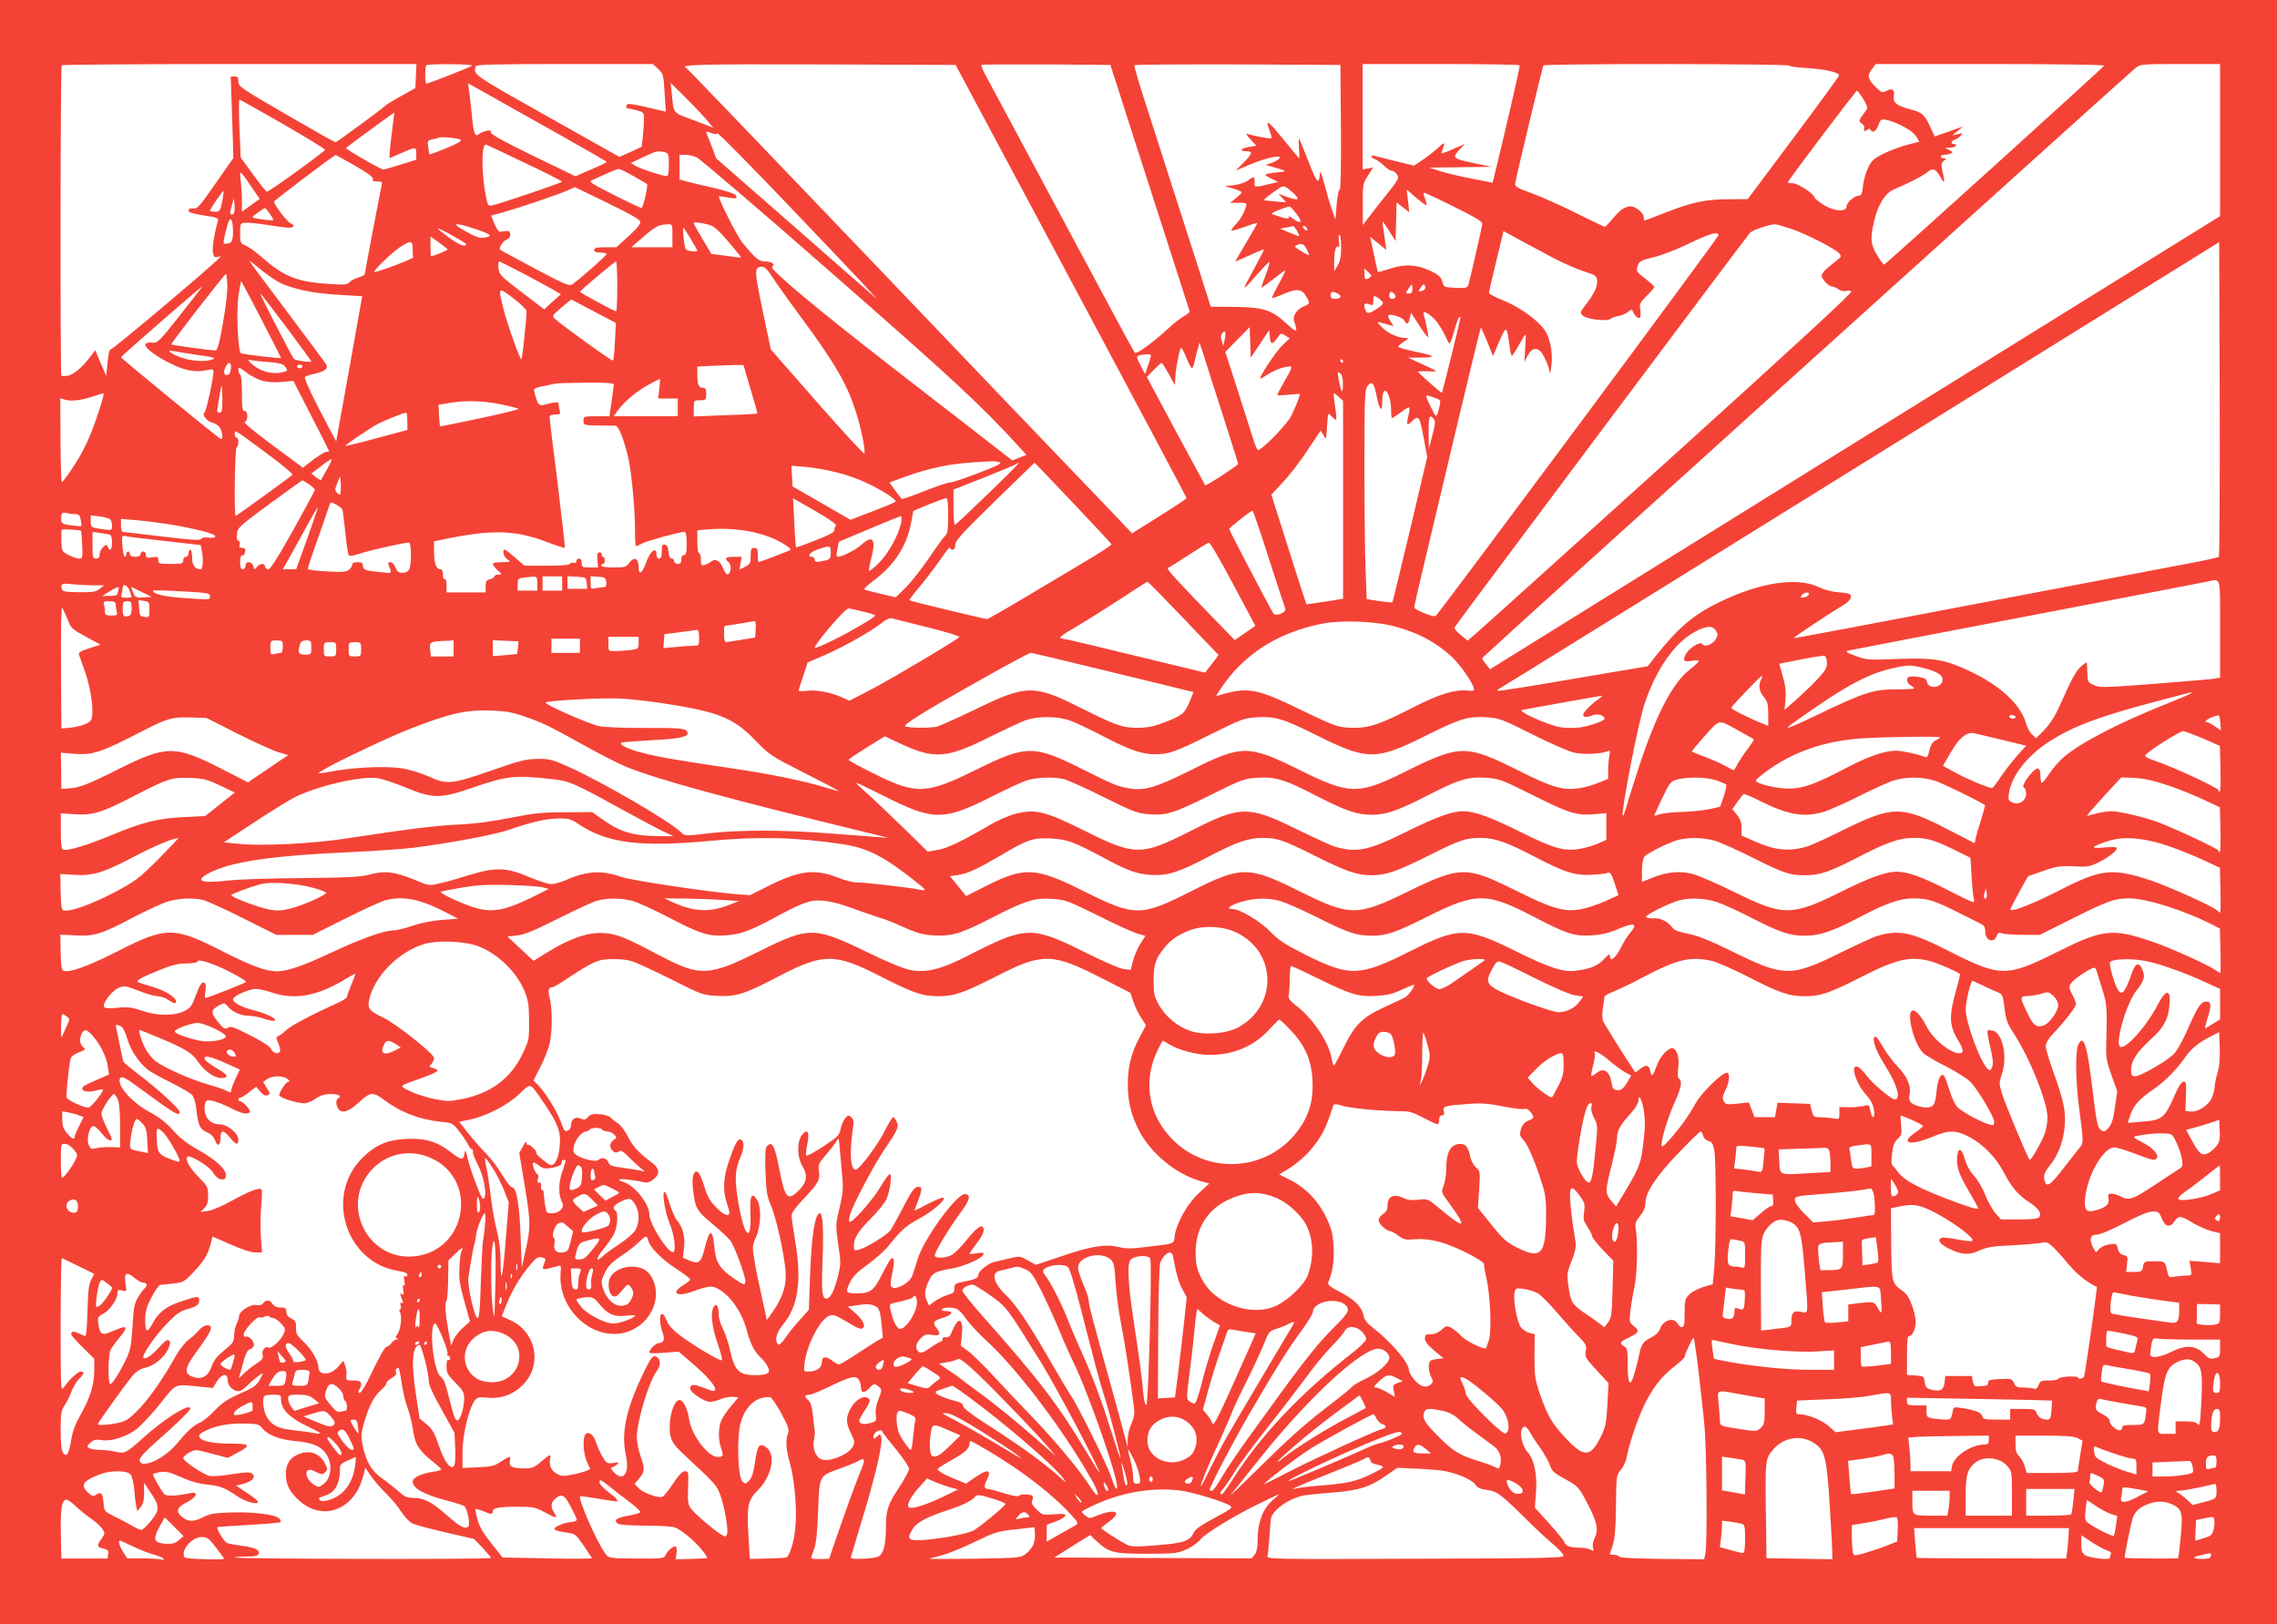 <?xml version="1.0" standalone="no"?>
<!DOCTYPE svg PUBLIC "-//W3C//DTD SVG 20010904//EN"
 "http://www.w3.org/TR/2001/REC-SVG-20010904/DTD/svg10.dtd">
<svg version="1.0" xmlns="http://www.w3.org/2000/svg"
 width="1280pt" height="913pt" viewBox="0 0 1280 913"
 preserveAspectRatio="xMidYMid meet">
<g transform="translate(0,913) scale(0.1,-0.1)"
fill="#f44336" stroke="none">
<path d="M0 4565 l0 -4565 6400 0 6400 0 0 4565 0 4565 -6400 0 -6400 0 0
-4565z m2338 4138 l-3 -68 -75 -42 c-41 -22 -82 -47 -91 -55 -28 -26 -277
-208 -283 -208 -4 0 -128 70 -276 156 -255 148 -270 158 -270 185 0 23 -4 29
-21 29 l-22 0 8 -229 7 -229 -100 -143 c-89 -128 -103 -144 -126 -141 -17 2
-26 -2 -26 -12 0 -10 24 -17 85 -27 70 -10 84 -15 81 -28 -20 -68 -35 -156
-29 -181 5 -25 9 -29 27 -24 21 6 21 6 1 -14 -73 -71 -597 -512 -604 -507 -5
3 -13 -29 -16 -71 l-8 -77 -31 72 -31 73 -25 -34 c-45 -61 -97 -105 -129 -110
-17 -3 -33 -2 -36 0 -7 8 -6 1738 2 1745 3 4 454 7 1000 7 l994 0 -3 -67z
m316 58 c-10 -9 -246 -101 -257 -101 -9 0 -9 95 0 104 4 3 65 6 136 5 71 0
125 -4 121 -8z m1045 -18 c29 -27 31 -33 37 -134 l7 -107 -102 24 c-56 14
-107 22 -112 19 -13 -9 -11 -25 4 -25 6 0 29 -5 50 -11 34 -9 37 -13 37 -48 0
-21 -3 -65 -6 -97 l-7 -59 -62 -29 -63 -28 -409 230 c-419 236 -414 232 -398
280 3 9 112 12 500 12 l495 0 29 -27z m2322 -1192 c357 -668 649 -1217 649
-1220 0 -6 -55 -42 -231 -152 l-75 -47 -159 167 c-87 91 -204 213 -260 271
-56 58 -547 571 -1090 1140 -544 569 -993 1037 -997 1038 -44 19 75 22 753 20
l761 -3 649 -1214z m271 1059 c27 -85 89 -279 138 -430 200 -621 252 -782 256
-795 4 -8 -8 -20 -28 -31 -18 -9 -59 -41 -90 -70 -91 -83 -179 -147 -189 -137
-5 5 -191 350 -414 768 -224 418 -417 779 -430 802 -12 23 -20 44 -17 48 3 3
167 4 365 3 l359 -3 50 -155z m1246 -198 c1 -214 -1 -351 -7 -348 -5 4 -12
-32 -17 -81 l-7 -88 -19 55 c-11 30 -30 96 -43 145 -13 50 -25 79 -25 65 -4
-74 -17 -61 -64 61 -27 68 -50 126 -53 129 -3 3 -3 -21 -1 -52 3 -32 3 -58 2
-58 -2 0 -44 50 -94 112 -89 109 -99 113 -68 29 5 -13 7 -26 4 -28 -4 -5 -105
14 -136 25 -8 3 0 -11 19 -31 l34 -36 -41 -7 c-45 -7 -58 -24 -19 -24 41 0 39
-12 -10 -62 l-47 -47 81 34 c87 38 188 59 165 34 -7 -8 -27 -19 -45 -25 l-32
-11 45 -13 c72 -20 77 -24 35 -27 -22 -2 -51 -6 -65 -9 -24 -6 -24 -7 15 -27
l40 -20 -55 -13 c-70 -17 -78 -17 -77 -1 1 46 -2 49 -34 25 -17 -13 -52 -25
-82 -29 l-52 -5 48 -14 c26 -8 47 -17 47 -21 0 -4 -15 -19 -32 -33 l-33 -26
48 0 c46 0 48 -1 41 -22 -11 -37 -31 -71 -59 -101 -15 -16 -25 -30 -22 -33 2
-3 35 7 73 20 37 14 70 24 71 22 2 -2 -26 -51 -61 -109 -35 -59 -63 -107 -61
-107 1 0 37 16 80 35 43 20 79 34 80 33 2 -2 -22 -48 -52 -103 -76 -139 -76
-140 6 -47 40 46 75 81 77 79 3 -3 -7 -35 -21 -72 -14 -37 -25 -70 -25 -72 0
-3 29 18 65 46 35 28 67 51 70 51 3 0 -13 -34 -36 -75 -23 -42 -40 -78 -38
-80 2 -2 29 7 59 20 78 34 106 32 130 -7 26 -43 26 -45 -15 -62 -34 -15 -59
-52 -51 -78 23 -72 20 -73 -45 -14 -83 75 -127 89 -293 91 l-130 1 -62 195
c-57 176 -132 411 -308 959 -35 107 -61 198 -59 203 2 4 264 6 581 5 l577 -3
3 -353z m1005 351 c3 -6 -86 -390 -147 -639 l-6 -21 -117 23 c-65 12 -145 32
-178 42 l-60 20 175 2 175 2 -105 22 c-115 25 -119 29 -72 79 l27 28 -69 -30
c-39 -18 -66 -26 -63 -19 23 62 21 64 -19 27 -22 -20 -61 -51 -87 -68 l-48
-32 -107 26 c-59 14 -113 28 -119 30 -7 3 -13 0 -13 -5 0 -5 8 -11 19 -15 10
-3 33 -19 50 -35 17 -17 37 -30 45 -30 8 0 21 -9 29 -21 14 -19 10 -27 -67
-123 -44 -56 -91 -115 -103 -132 l-22 -29 0 116 c-1 111 0 117 29 162 l29 46
-29 -6 -30 -5 0 296 0 296 439 0 c242 0 442 -3 444 -7z m1517 -2 c0 -4 42 -11
93 -13 108 -7 189 -25 185 -43 -2 -7 -118 -166 -258 -353 l-255 -341 -105 -1
c-131 0 -206 -16 -355 -74 -64 -25 -119 -46 -121 -46 -2 0 -4 9 -4 19 0 24
-45 61 -74 61 -32 -1 -60 -20 -101 -70 -21 -25 -40 -45 -44 -45 -3 0 -76 35
-161 77 -85 43 -198 93 -250 112 -76 27 -95 38 -93 53 3 27 154 656 159 665 7
11 1384 10 1384 -1z m1768 0 c-3 -10 -1225 -1115 -1236 -1118 -4 -1 -22 22
-39 51 -38 62 -41 94 -17 195 20 90 63 158 112 177 69 28 167 78 189 98 28 24
47 16 72 -31 22 -42 26 -30 10 36 -8 37 -7 45 8 57 17 13 17 13 1 14 -24 0
-23 20 1 20 11 0 27 3 36 7 15 5 14 8 -6 19 l-24 13 27 1 c15 0 30 5 33 10 3
6 -1 10 -9 10 -22 0 -20 17 3 25 11 3 25 13 33 22 12 15 10 16 -17 9 l-30 -7
30 25 30 25 -79 -28 -80 -28 -26 56 c-33 68 -45 79 -110 96 -77 20 -101 39
-94 74 7 36 -10 48 -42 30 -22 -11 -27 -10 -53 15 -51 48 -57 69 -30 105 l23
31 644 0 c373 0 642 -4 640 -9z m652 -418 l0 -428 -2052 -1273 -2052 -1274
-23 29 c-13 15 -22 31 -20 35 2 7 3631 3284 3674 3318 24 19 40 20 249 20
l224 0 0 -427z m-9724 249 c65 -37 239 -135 386 -217 147 -83 268 -152 268
-155 0 -3 -39 -23 -88 -43 l-87 -38 -238 115 c-160 78 -237 120 -237 131 0 12
-6 14 -27 9 -16 -4 -32 -11 -37 -15 -26 -24 -34 -5 -45 119 -7 70 -15 135 -17
145 -3 9 -4 17 -1 17 2 0 57 -31 123 -68z m1205 -123 l49 -57 -110 42 c-122
45 -112 33 -124 155 l-6 55 71 -70 c39 -38 93 -94 120 -125z m6513 105 c20
-31 26 -51 20 -59 -47 -64 -48 -65 -30 -78 10 -7 17 -17 16 -22 -5 -21 1 -27
14 -16 10 8 16 9 21 1 12 -20 31 -9 44 26 12 33 15 36 45 30 60 -12 150 -62
168 -93 l17 -29 -67 -18 c-37 -9 -97 -32 -132 -49 -55 -27 -69 -39 -88 -79
-13 -25 -26 -71 -29 -102 -5 -44 -9 -56 -23 -56 -26 0 -70 -39 -70 -61 0 -33
-76 -26 -133 12 -26 17 -47 35 -47 39 0 19 -94 80 -121 80 -16 0 -29 2 -29 5
0 9 382 515 389 515 3 0 19 -21 35 -46z m-8883 -141 c131 -76 238 -141 236
-145 -4 -12 -318 -239 -327 -236 -5 2 -40 46 -78 98 l-69 95 -7 163 c-3 89 -4
162 0 162 3 0 114 -62 245 -137z m613 -38 c-7 -55 -13 -112 -14 -127 l0 -27
53 23 c95 42 97 42 97 3 l0 -35 -87 -27 c-49 -15 -92 -28 -98 -28 -14 0 -215
116 -210 121 9 10 270 200 271 199 1 -1 -5 -47 -12 -102z m1800 -14 c16 -7 26
-7 28 0 2 6 177 -171 389 -393 409 -428 542 -570 494 -526 -17 14 -223 195
-459 402 l-429 375 -28 73 c-16 40 -29 74 -29 76 0 4 8 2 34 -7z m-1414 -37
c7 -7 -22 -23 -81 -47 -51 -21 -93 -36 -94 -35 -1 2 -5 20 -8 40 -5 35 -4 38
21 44 15 3 32 7 37 10 18 7 116 -3 125 -12z m361 -130 c115 -54 208 -102 209
-105 0 -6 -339 -121 -391 -133 -25 -5 -27 -3 -38 52 -26 135 -25 298 2 289 6
-2 104 -48 218 -103z m787 60 c20 -6 22 -12 22 -70 0 -41 -4 -64 -11 -64 -24
0 -154 43 -177 58 l-25 16 69 33 c71 34 84 37 122 27z m-1743 -75 c72 -42 105
-66 101 -75 -4 -10 3 -14 25 -14 25 0 29 -3 24 -22 -7 -31 -95 -494 -95 -501
0 -3 -17 -11 -37 -17 -21 -7 -43 -19 -50 -28 -10 -12 -29 -14 -115 -8 -175 11
-251 41 -369 144 -36 32 -80 64 -97 71 -31 13 -32 16 -32 70 0 56 0 57 30 59
17 1 73 -4 125 -13 52 -8 106 -15 120 -15 29 0 34 16 8 25 -18 6 -94 106 -92
122 0 6 322 250 346 262 0 1 49 -27 108 -60z m1920 47 c19 -8 362 -301 762
-652 675 -591 840 -743 1051 -975 l42 -46 -40 -16 -40 -15 -252 196 c-139 107
-323 250 -408 316 -430 333 -708 565 -690 576 21 13 0 30 -37 30 -37 0 -54 14
-131 108 -30 37 -137 250 -130 258 2 1 23 -1 48 -6 49 -9 55 -7 47 12 -2 8
-58 26 -126 42 -67 15 -137 32 -156 37 l-35 10 0 69 0 70 30 0 c17 0 46 -6 65
-14z m-352 -107 c40 -23 73 -43 74 -43 8 -6 -22 -136 -31 -135 -6 0 -76 33
-156 74 -133 67 -143 74 -120 83 14 6 50 22 80 36 30 14 61 26 68 26 8 0 46
-19 85 -41z m-2154 -53 l51 -74 -50 -36 -50 -36 0 58 c0 31 -3 81 -6 110 -4
28 -4 52 -1 52 4 0 29 -33 56 -74z m5875 -55 c24 -26 8 -28 -55 -6 l-43 16 22
-24 22 -24 -57 4 c-32 3 -62 6 -67 7 -5 1 17 21 49 43 58 42 58 42 84 24 14
-11 35 -28 45 -40z m-3685 -147 c2 -13 -17 -38 -65 -81 l-69 -63 -62 0 c-49 0
-63 -3 -63 -15 0 -10 11 -15 35 -15 19 0 35 -4 35 -8 0 -8 -147 -138 -192
-170 -17 -12 -41 -2 -211 88 -106 57 -194 104 -195 106 -10 8 13 47 34 56 17
8 24 18 22 32 -3 20 -6 21 -56 13 -8 -1 -22 18 -32 44 l-19 47 62 17 c92 26
318 102 366 124 l43 19 181 -88 c129 -62 183 -93 186 -106z m-2350 113 c-11
-53 -14 -57 -40 -57 -16 0 -29 2 -29 5 0 9 73 115 77 112 1 -2 -2 -29 -8 -60z
m6771 -19 c0 6 -5 23 -10 38 -6 15 -9 29 -7 31 3 2 78 -33 168 -78 120 -59
163 -85 162 -97 -2 -18 -70 -315 -79 -345 -5 -15 -15 -17 -72 -15 -65 3 -66 4
-74 35 -7 25 -19 37 -62 58 -78 38 -148 43 -230 15 -37 -12 -69 -20 -70 -19
-2 2 -12 48 -23 101 l-21 97 46 -37 45 -37 -7 50 c-4 28 -9 66 -12 85 -5 33
-4 32 33 -25 l38 -60 3 108 3 109 35 -27 36 -28 -7 63 -7 64 56 -48 c31 -27
56 -44 56 -38z m-6704 -45 c-7 -17 -27 -8 -21 10 2 7 7 26 11 42 l8 30 4 -33
c2 -19 1 -41 -2 -49z m5972 -5 c37 -48 28 -61 -20 -27 -17 13 -28 18 -24 11
11 -17 -17 -13 -94 15 -12 4 62 35 100 42 3 1 20 -18 38 -41z m-5771 0 c12
-18 21 -33 19 -35 -6 -6 -116 9 -116 16 0 6 61 51 70 51 3 0 15 -15 27 -32z
m-207 -98 c0 -58 -8 -70 -45 -70 -11 0 -10 10 1 58 21 79 23 84 34 77 5 -3 10
-32 10 -65z m2666 39 c38 -10 55 -24 119 -98 40 -47 72 -87 71 -88 -2 -2 -40
2 -85 9 l-82 11 -49 82 c-28 46 -50 86 -50 89 0 9 26 7 76 -5z m-1308 -25 c94
-31 105 -41 59 -49 -29 -6 -47 0 -108 34 -88 48 -68 54 49 15z m1112 -39 l0
-65 -116 0 -115 0 68 59 c69 59 85 68 136 70 27 1 27 1 27 -64z m6288 39 c82
-27 251 -114 272 -139 8 -9 9 -19 4 -23 -5 -5 -30 -25 -56 -46 -27 -20 -48
-45 -48 -54 0 -20 39 -62 57 -62 8 0 25 -7 38 -16 13 -9 32 -13 42 -10 10 3
24 2 30 -2 9 -6 -334 -321 -1033 -953 -575 -519 -1063 -959 -1085 -977 l-39
-33 -39 32 c-23 18 -37 37 -34 43 16 26 1646 2203 1661 2218 15 15 105 46 140
47 8 1 48 -11 90 -25z m-2775 -15 c11 -21 13 -30 5 -26 -7 3 -33 13 -58 23
l-45 19 35 6 c19 4 37 7 40 8 3 0 13 -13 23 -30z m52 20 c11 -17 -1 -21 -15
-4 -8 9 -8 15 -2 15 6 0 14 -5 17 -11z m-4725 -91 c0 -20 -42 -4 -98 38 -34
25 -62 48 -62 50 0 8 160 -81 160 -88z m1264 27 c20 -33 36 -62 36 -65 0 -4
-15 -4 -34 -2 -31 4 -34 7 -40 49 -7 52 -8 88 -2 82 2 -2 20 -31 40 -64z
m4844 -103 c57 -30 136 -65 175 -77 68 -22 72 -25 75 -54 3 -33 -17 -74 -70
-142 -27 -36 -27 -37 -9 -54 23 -20 134 -33 153 -18 7 6 28 13 47 17 19 3 44
14 54 24 13 11 21 13 24 6 8 -24 30 -47 40 -41 6 4 7 22 4 44 -6 35 -3 41 36
80 24 23 43 46 43 50 -1 4 -23 25 -50 46 -54 41 -55 43 -41 79 7 20 23 27 87
42 43 10 128 43 188 72 126 61 176 76 176 51 0 -12 -1544 -2090 -1589 -2139
-9 -11 -121 34 -121 48 0 6 20 94 44 195 24 101 107 452 185 779 78 327 143
596 145 597 2 2 18 -33 36 -77 l33 -82 35 83 c40 92 43 90 58 -27 3 -30 9 -54
13 -54 3 0 21 27 39 60 19 33 35 60 38 60 2 0 1 -35 -2 -77 l-5 -78 18 35 c20
38 45 49 70 28 19 -15 52 -91 54 -121 1 -12 5 1 9 28 11 76 -4 162 -37 210
-41 58 -139 128 -232 166 -45 18 -81 37 -81 42 0 5 18 85 41 179 l41 169 86
-47 c48 -26 134 -72 190 -102z m-1189 57 c0 -52 -6 -79 -20 -102 l-19 -32 0
50 c0 62 9 97 23 88 7 -4 8 6 4 30 -3 21 -2 37 3 37 5 0 9 -32 9 -71z m-5023
-10 c3 -6 -77 -39 -93 -39 -2 0 -3 25 -3 56 l0 55 46 -33 c25 -18 48 -36 50
-39z m-196 1 c0 -22 1 -43 3 -47 2 -7 -193 -81 -218 -82 -16 -1 98 110 144
140 61 39 71 38 71 -11z m10153 -1730 c-5 -4 -82 -21 -173 -38 -91 -17 -626
-119 -1189 -226 -563 -108 -1026 -195 -1028 -193 -3 3 187 130 289 192 19 12
33 29 33 40 0 17 -9 21 -65 25 -39 3 -84 14 -112 28 -122 60 -331 30 -563 -83
-147 -71 -235 -147 -363 -310 l-39 -50 -419 -71 c-230 -40 -421 -70 -424 -67
-3 3 0 8 5 10 6 2 919 568 2030 1258 l2020 1254 3 -882 c1 -484 -1 -884 -5
-887z m-5128 1730 c22 -42 20 -42 -30 -12 -36 22 -42 28 -27 34 31 12 41 8 57
-22z m-5746 -201 c86 -32 184 -50 317 -57 l120 -7 -72 -405 c-40 -223 -73
-407 -74 -410 0 -3 -42 76 -93 175 -59 113 -89 183 -82 187 5 4 33 13 62 19
51 12 70 29 56 52 -4 7 -102 138 -217 292 -116 154 -213 284 -215 289 -2 4 29
-19 69 -53 43 -35 96 -69 129 -82z m1340 65 c69 -37 146 -78 170 -92 l44 -26
-47 -42 -47 -43 -127 97 c-119 91 -127 100 -130 135 -2 20 0 37 4 37 4 0 64
-30 133 -66z m531 -74 c0 -77 -3 -140 -6 -140 -11 0 -204 104 -203 110 1 8
193 169 202 170 4 0 7 -63 7 -140z m875 48 c22 -34 86 -124 142 -200 202 -272
271 -389 321 -543 31 -93 58 -223 51 -244 -2 -6 -121 123 -265 287 l-261 298
-46 219 c-48 229 -48 245 -3 245 15 0 33 -18 61 -62z m3355 2 c-24 -16 -30
-12 -30 20 l0 31 22 -21 c19 -18 20 -22 8 -30z m-6422 -38 c2 -32 -8 -124 -24
-214 -23 -127 -31 -158 -44 -158 -27 0 -243 30 -247 34 -5 4 299 395 307 396
3 0 6 -26 8 -58z m191 -196 c61 -118 111 -216 111 -218 0 -5 -207 19 -225 26
-18 7 -28 246 -13 334 6 39 13 72 14 72 1 0 52 -96 113 -214z m6532 162 c-29
-12 -32 -8 -14 16 15 21 19 22 24 8 4 -11 0 -20 -10 -24z m-61 7 c0 -18 -5
-25 -20 -25 -20 0 -20 1 -4 25 9 14 18 25 20 25 2 0 4 -11 4 -25z m-6926 -144
c-121 -154 -127 -159 -160 -157 -18 2 -35 -2 -37 -8 -11 -30 150 -127 242
-147 34 -7 66 -8 96 -1 39 8 45 7 45 -7 0 -36 -41 -226 -50 -229 -19 -7 13
-51 41 -57 16 -4 36 -16 44 -28 16 -23 21 -71 7 -65 -16 6 -561 453 -562 460
0 5 450 398 458 398 1 0 -55 -72 -124 -159z m1946 20 c0 -44 -24 -271 -29
-271 -9 0 -79 197 -101 284 -31 124 -31 125 55 60 41 -31 75 -64 75 -73z
m4561 98 c25 -13 16 -29 -17 -29 -17 0 -24 5 -24 20 0 22 12 25 41 9z m318 -2
c12 -15 5 -27 -16 -27 -7 0 -13 9 -13 20 0 23 13 26 29 7z m-6230 -185 c77
-104 141 -191 141 -193 0 -9 -90 4 -98 14 -15 19 -194 367 -189 367 3 0 68
-85 146 -188z m6160 144 c10 -12 6 -19 -26 -40 -44 -30 -58 -32 -67 -10 -13
34 -7 44 19 34 23 -9 25 -7 25 21 0 26 2 28 18 20 10 -5 24 -17 31 -25z
m-4312 -224 c-3 -57 -7 -106 -11 -109 -5 -5 -284 196 -328 236 -16 15 -13 19
38 62 l55 46 125 -66 126 -66 -5 -103z m4632 92 c16 -24 34 -58 41 -74 7 -17
15 -30 19 -30 4 0 16 32 26 71 11 39 23 73 27 75 5 3 8 3 8 0 0 -12 -101 -420
-104 -424 -4 -3 -128 106 -134 118 -1 3 24 4 55 3 64 -3 68 -7 -52 49 l-60 28
75 0 c90 1 78 10 -42 35 -49 10 -88 22 -88 26 0 5 15 18 33 29 25 16 28 20 12
20 -45 0 -99 24 -133 57 -33 33 -34 36 -12 30 14 -4 36 -10 50 -14 l24 -6 -18
27 c-9 15 -15 30 -12 33 11 11 77 -9 89 -27 17 -28 24 -25 32 11 l7 31 46 -71
c25 -39 48 -69 50 -66 4 3 -10 75 -25 128 -9 34 55 -10 86 -59z m-1006 -107
l52 78 3 -37 c4 -46 14 -48 42 -8 20 29 22 29 45 14 l25 -16 -44 -42 c-37 -37
-129 -176 -121 -184 1 -2 19 8 40 22 37 25 94 46 127 46 13 0 8 -16 -28 -77
-24 -43 -44 -80 -44 -83 0 -3 28 -3 63 1 34 3 63 5 63 5 6 -5 -39 -114 -57
-140 -48 -67 -158 -176 -177 -176 -5 0 -18 30 -29 68 -12 37 -51 161 -88 276
l-67 208 68 69 69 70 3 -86 3 -86 52 78z m-198 26 l-8 -38 -9 28 c-7 20 -6 32
2 43 18 21 23 10 15 -33z m-16 -411 c50 -155 91 -286 91 -290 0 -8 -180 -125
-185 -120 -2 2 -76 140 -166 306 l-162 303 39 40 c21 21 41 39 44 39 3 0 21
-28 40 -62 l35 -63 2 45 c3 56 24 159 32 165 4 2 17 -23 30 -56 13 -32 27 -59
31 -59 4 0 10 14 14 32 3 18 11 50 18 72 l11 41 18 -55 c9 -30 58 -182 108
-338z m-5794 328 c133 -19 142 -21 120 -30 -37 -16 -123 -10 -179 11 -62 23
-86 45 -40 35 16 -3 61 -10 99 -16z m5395 -8 c0 -5 -7 -30 -16 -57 l-17 -48
-23 44 c-28 54 -28 56 -6 62 30 8 62 7 62 -1z m-4962 -37 c68 -6 85 -11 97
-29 15 -20 14 -21 -24 -30 -53 -11 -119 7 -163 46 -24 21 -28 28 -13 24 11 -2
57 -8 103 -11z m6042 5 c0 -5 -2 -10 -4 -10 -3 0 -8 5 -11 10 -3 6 -1 10 4 10
6 0 11 -4 11 -10z m-6252 -42 c-2 -22 -9 -34 -20 -36 -20 -4 -24 19 -8 49 16
30 32 22 28 -13z m402 12 c0 -5 -7 -10 -15 -10 -8 0 -15 5 -15 10 0 6 7 10 15
10 8 0 15 -4 15 -10z m2480 7 c0 -2 18 -64 40 -137 22 -73 39 -134 37 -135 -1
-1 -82 -6 -179 -9 l-178 -7 0 45 c0 46 0 46 35 46 33 0 35 2 35 35 0 28 -4 35
-19 35 -23 0 -31 19 -31 75 l0 44 68 4 c113 5 192 7 192 4z m-2706 -87 c29 -8
70 -11 111 -7 l64 6 100 -195 c56 -108 101 -198 101 -200 0 -2 -7 -4 -16 -4
-8 0 -41 -20 -73 -44 l-58 -45 -172 127 c-98 73 -165 128 -156 130 20 5 21 62
0 62 -12 0 -15 18 -15 99 0 56 -4 103 -10 106 -5 3 -10 15 -10 26 0 17 5 15
44 -14 23 -19 64 -39 90 -47z m6075 -24 c0 -57 -11 -42 -24 34 -7 40 -6 43 9
31 11 -9 16 -29 15 -65z m-3843 -21 l-6 -55 55 0 55 0 0 -50 0 -50 -181 0
-180 0 20 28 c37 51 106 110 171 146 36 20 67 36 69 36 2 0 1 -25 -3 -55z
m-256 23 c0 -7 -5 -49 -12 -95 l-12 -83 -73 0 c-71 0 -73 -1 -73 -25 0 -25 2
-25 83 -27 45 0 88 -1 95 -1 18 1 45 -64 71 -168 21 -83 41 -297 41 -436 0
-40 2 -73 5 -73 4 0 20 7 37 16 30 15 207 64 234 64 10 0 14 -17 14 -65 0 -51
-3 -65 -15 -65 -9 0 -15 -9 -15 -25 0 -18 -5 -25 -20 -25 -11 0 -20 7 -20 15
0 8 -6 15 -14 15 -10 0 -16 13 -18 37 -2 27 -8 39 -20 41 -15 3 -18 -4 -18
-37 0 -30 -4 -41 -15 -41 -9 0 -15 9 -15 24 0 45 -34 19 -56 -41 -24 -68 -44
-81 -44 -29 0 48 -26 59 -52 23 -18 -25 -25 -27 -89 -27 -39 0 -69 4 -69 10 0
6 5 10 10 10 6 0 10 9 10 20 0 11 -4 20 -10 20 -5 0 -9 6 -7 13 1 6 -5 12 -13
12 -11 0 -14 -10 -12 -42 l4 -43 -46 0 c-42 0 -46 2 -46 25 0 16 -6 25 -15 25
-8 0 -15 -7 -15 -15 0 -8 -6 -12 -14 -9 -8 3 -17 1 -21 -5 -4 -7 -53 -11 -131
-11 l-126 0 -51 45 c-29 25 -55 45 -59 45 -17 0 -7 -40 14 -54 22 -15 20 -16
-30 -16 -28 0 -52 -4 -52 -10 0 -5 12 -21 27 -35 27 -24 27 -25 5 -25 -12 0
-22 -4 -22 -10 0 -5 -11 -12 -25 -16 -21 -5 -25 -12 -25 -40 l0 -34 -110 0
-110 0 0 41 c0 24 -4 38 -10 34 -6 -4 -10 7 -10 24 0 21 -5 31 -15 31 -23 0
-35 34 -35 98 l0 59 82 17 c250 50 380 45 550 -20 54 -21 100 -35 103 -33 2 3
-16 165 -40 360 -25 195 -45 362 -45 372 0 12 8 17 31 17 28 0 31 3 25 23 -3
12 -6 28 -6 36 0 13 -15 13 -84 -5 -27 -6 -35 5 -52 71 -6 24 -10 23 121 49
11 2 89 4 173 5 112 1 152 -2 152 -11z m4289 -66 c17 -80 31 -94 31 -29 0 23
4 48 9 56 15 23 41 -41 41 -99 0 -27 2 -50 5 -50 3 0 24 14 47 30 22 17 44 30
48 30 5 0 4 -17 -1 -37 -14 -62 -12 -69 14 -45 44 41 46 38 72 -100 l18 -97
-96 -407 c-54 -224 -98 -409 -100 -410 -1 -2 -34 2 -73 7 l-71 11 -6 156 c-4
87 -7 351 -7 587 0 378 2 433 16 453 25 35 38 22 53 -56z m-6489 -17 c0 -62
-3 -75 -16 -75 -13 0 -15 7 -10 33 3 17 8 51 12 75 4 23 8 42 10 42 2 0 4 -34
4 -75z m-685 -37 c-51 -162 -90 -248 -158 -349 -28 -44 -55 -79 -59 -79 -4 0
-7 106 -8 236 l-1 236 23 -8 c35 -11 87 -6 153 15 33 11 63 20 67 20 3 1 -4
-32 -17 -71z m6962 50 l23 -21 0 -557 0 -556 -102 -16 c-57 -9 -104 -15 -104
-15 -2 2 -134 414 -171 534 l-26 82 67 73 c38 40 100 121 139 181 l71 107 16
-27 c15 -27 15 -26 20 51 5 78 5 78 24 57 11 -11 22 -21 26 -21 4 0 2 34 -5
75 -6 41 -9 75 -6 75 2 0 15 -10 28 -22z m551 -9 c19 -7 21 -13 16 -36 -20
-79 -17 -78 -52 -8 -36 73 -37 71 36 44z m-5243 -36 c39 -8 74 -18 80 -21 5
-3 -92 -27 -215 -53 -124 -26 -225 -47 -226 -46 -2 1 -4 29 -6 62 l-3 60 75
12 c87 14 195 9 295 -14z m-545 -92 l0 -48 -172 -46 c-95 -26 -173 -45 -175
-43 -5 4 139 102 187 126 44 22 137 59 153 60 4 0 7 -22 7 -49z m5770 14 c10
-12 8 -30 -8 -92 l-20 -78 -1 93 c-1 91 5 106 29 77z m-6561 -193 c84 -62 150
-117 145 -121 -20 -18 -314 -231 -319 -231 -10 0 -5 379 5 385 6 3 10 17 10
31 0 13 -4 24 -10 24 -5 0 -10 9 -10 21 0 25 -11 31 179 -109z m340 -89 c-18
-32 -34 -60 -35 -62 -2 -2 -14 6 -28 17 l-26 20 53 40 c28 23 56 41 60 41 5 1
-6 -25 -24 -56z m3779 39 c18 -6 -9 -19 -120 -62 -79 -30 -150 -54 -158 -52
-8 1 -71 -20 -140 -47 -68 -27 -127 -48 -130 -46 -3 2 -20 24 -38 48 l-32 45
88 32 c127 46 242 71 367 80 141 9 136 9 163 2z m-63 -177 c-99 -96 -183 -175
-187 -175 -5 0 -8 45 -8 99 l0 99 168 66 c92 37 174 71 182 76 39 26 12 -4
-155 -165z m476 -51 c118 -124 215 -229 217 -233 2 -5 -64 -48 -145 -96 -81
-48 -237 -141 -346 -206 -110 -66 -203 -119 -209 -119 -12 0 -432 101 -437
106 -1 1 25 36 59 76 33 40 86 109 116 152 30 44 54 75 54 68 0 -7 7 -12 15
-12 10 0 15 10 15 28 0 22 39 65 222 244 123 119 223 217 224 217 0 1 97 -101
215 -225z m-1322 169 c97 -24 194 -67 282 -123 27 -18 47 -35 44 -39 -2 -4
-60 -29 -129 -55 l-125 -48 -163 94 -163 94 -3 58 -3 58 83 -7 c46 -4 125 -18
177 -32z m-2793 -73 c1 -28 -2 -50 -5 -50 -13 0 -29 22 -26 34 15 42 25 66 27
66 2 0 3 -23 4 -50z m-179 8 c18 -13 33 -27 33 -31 0 -4 -55 -107 -122 -227
-87 -156 -128 -220 -140 -220 -10 0 -18 7 -18 15 0 21 -30 19 -46 -2 -13 -17
-14 -17 -20 5 -8 28 -44 30 -44 2 0 -11 -7 -20 -15 -20 -11 0 -15 11 -15 40 0
26 4 39 12 38 7 -2 14 7 16 20 3 16 -2 22 -16 22 -15 0 -19 5 -15 20 3 12 0
20 -6 20 -8 0 -11 14 -9 37 3 36 10 43 183 170 99 73 182 132 184 133 3 0 20
-10 38 -22z m2962 -232 c-5 -6 -9 -17 -9 -27 0 -11 -31 -28 -107 -57 -59 -23
-107 -41 -109 -39 -1 1 -5 64 -9 139 l-7 137 126 -72 c78 -45 121 -76 115 -81z
m631 55 c0 -77 -3 -101 -16 -112 -8 -7 -38 -47 -66 -88 -62 -94 -135 -186
-180 -227 l-33 -32 -80 19 c-44 11 -86 21 -94 24 -8 3 9 21 46 48 119 88 190
196 215 329 l12 66 86 36 c47 19 91 35 98 36 9 0 12 -26 12 -99z m-3405 34 c2
-5 9 -63 16 -127 6 -64 15 -122 19 -128 5 -8 24 -5 66 9 54 18 246 61 273 61
14 0 15 -124 1 -151 -7 -12 -21 -19 -38 -19 -21 0 -30 7 -39 30 -6 17 -19 30
-28 30 -11 0 -15 -5 -11 -15 21 -52 24 -49 -47 -41 -84 8 -97 13 -97 37 0 14
-7 19 -30 19 -18 0 -30 -5 -30 -13 0 -8 -8 -21 -17 -29 -15 -13 -38 -15 -125
-10 -63 3 -108 9 -108 15 0 5 27 87 61 181 33 94 62 177 64 184 4 10 12 9 36
-5 17 -10 33 -22 34 -28z m-198 -163 l-62 -172 -37 0 -38 0 35 63 c20 34 63
113 97 175 34 61 62 111 64 109 2 -1 -25 -80 -59 -175z m5405 -109 c48 -148
89 -275 93 -284 8 -22 -54 -47 -67 -27 -25 41 -248 466 -248 474 1 9 119 102
131 103 3 1 44 -119 91 -266z m-6711 247 c22 0 28 -6 33 -32 3 -17 5 -33 3
-35 -2 -2 -28 0 -58 4 -49 7 -54 11 -55 33 -1 35 5 43 30 36 11 -3 33 -6 47
-6z m201 -32 c4 -7 8 -24 8 -36 0 -23 -2 -24 -52 -17 -67 9 -68 10 -68 47 l0
31 52 -6 c28 -4 55 -12 60 -19z m4444 -15 c-12 -66 -72 -175 -125 -227 -28
-28 -53 -48 -55 -45 -3 3 1 29 9 59 32 120 14 148 -55 86 -35 -32 -125 -74
-135 -64 -3 3 -2 22 3 44 l8 39 169 71 c94 40 174 72 179 73 4 1 5 -16 2 -36z
m-4123 -9 c145 -23 267 -54 267 -68 0 -8 -12 -11 -36 -8 -22 3 -39 0 -44 -8
-5 -9 -57 -5 -218 14 -116 14 -215 26 -221 26 -6 0 -11 16 -11 36 l0 37 85 -7
c47 -4 127 -14 178 -22z m-487 -38 c1 -1 4 -36 6 -78 3 -73 2 -78 -17 -78 -12
0 -38 9 -59 20 -37 19 -39 21 -41 77 -1 32 0 61 2 65 3 5 102 0 109 -6z m3714
4 c95 -13 182 -42 239 -80 39 -25 42 -30 25 -36 -10 -4 -52 -20 -92 -36 -40
-15 -75 -28 -77 -28 -3 0 -5 18 -5 40 0 33 -3 40 -20 40 -17 0 -20 -7 -20 -45
0 -40 -3 -46 -31 -61 l-32 -16 6 36 6 36 -45 0 c-46 0 -54 -9 -28 -30 17 -15
15 -61 -4 -68 -8 -2 -19 12 -29 37 -16 41 -45 54 -68 32 -6 -5 -20 -12 -32
-16 -21 -6 -23 -3 -23 29 0 20 -4 36 -10 36 -6 0 -10 28 -10 64 l0 65 43 4
c81 7 133 6 207 -3z m-3552 -26 c7 -2 12 -20 12 -44 0 -41 -13 -53 -24 -24 -6
15 -8 15 -26 -1 -11 -10 -20 -29 -20 -42 0 -16 -6 -23 -20 -23 -18 0 -20 7
-20 75 l0 75 43 -6 c23 -3 48 -7 55 -10z m309 -35 l201 -23 6 -29 c10 -47 7
-107 -5 -107 -33 0 -49 22 -49 65 0 25 -4 45 -10 45 -5 0 -10 -9 -10 -20 0
-11 -7 -20 -15 -20 -8 0 -15 -9 -15 -20 0 -18 -7 -20 -70 -20 -65 0 -70 2 -70
21 0 19 -4 21 -35 16 -30 -5 -35 -3 -35 14 0 10 -7 19 -15 19 -8 0 -15 -7 -15
-15 0 -10 -10 -15 -30 -15 -20 0 -30 5 -30 15 0 8 -4 15 -10 15 -5 0 -10 -7
-10 -15 0 -8 -4 -15 -9 -15 -9 0 -20 108 -12 116 3 2 12 2 20 0 9 -3 107 -15
218 -27z m6005 -243 l125 -234 -58 -40 -58 -40 -103 106 c-226 233 -283 295
-273 299 6 2 57 34 115 72 58 38 110 70 116 70 7 1 68 -104 136 -233z m-2262
180 c0 -40 -2 -42 -53 -51 -30 -6 -37 -4 -37 9 0 9 -7 16 -15 16 -33 0 -12 27
33 42 68 23 72 22 72 -16z m-1650 -176 l0 -40 -55 0 -55 0 0 34 c0 32 3 35 33
39 79 10 77 10 77 -33z m140 0 l0 -40 -55 0 -55 0 0 40 0 40 55 0 55 0 0 -40z
m138 3 l3 -33 -55 0 -56 0 0 36 0 35 53 -3 c51 -3 52 -4 55 -35z m110 5 c2
-19 -1 -28 -11 -28 -8 0 -29 -3 -46 -6 -30 -6 -31 -6 -31 30 l0 37 43 -3 c38
-3 42 -6 45 -30z m9072 -263 l0 -274 -32 -6 c-18 -3 -170 -16 -338 -29 -285
-22 -307 -22 -340 -7 -33 15 -35 19 -36 66 -1 28 -2 54 -3 59 0 6 -16 -5 -34
-22 -32 -32 -44 -53 -122 -227 -23 -51 -53 -97 -82 -127 l-47 -48 -23 22 c-13
12 -28 40 -34 62 -29 106 -146 214 -322 296 -139 64 -195 73 -397 66 -169 -7
-177 -6 -239 17 -54 20 -60 25 -40 30 13 3 463 90 999 192 536 103 993 190
1015 195 82 16 75 43 75 -265z m-5827 59 l197 -206 -20 -27 c-11 -14 -28 -36
-38 -49 l-18 -23 -393 95 c-216 53 -399 96 -407 96 -31 0 -10 18 84 72 53 31
162 100 242 152 80 53 148 96 151 96 3 0 94 -93 202 -206z m-6133 186 l65 0
-25 -20 c-21 -17 -39 -20 -117 -19 -79 1 -92 4 -96 20 -7 27 3 32 58 25 28 -3
79 -6 115 -6z m209 -31 c6 -18 11 -34 11 -35 0 -2 -14 -4 -31 -4 -28 0 -31 3
-25 23 3 12 6 28 6 35 0 25 28 11 39 -19z m-63 5 c-3 -9 -6 -20 -6 -25 0 -5
-19 -9 -42 -9 l-43 0 40 25 c47 29 59 31 51 9z m144 -42 c-46 -4 -54 1 -65 36
l-7 23 57 -28 57 -28 -42 -3z m370 7 c0 -22 6 -21 -156 -10 -106 8 -164 22
-164 41 0 3 72 1 160 -4 146 -8 160 -10 160 -27z m8988 9 c-3 -7 -15 -15 -28
-16 -21 -3 -22 -2 -11 12 16 19 44 21 39 4z m-9328 -85 c0 -42 -1 -44 -27 -41
-26 3 -28 7 -31 49 l-3 46 31 -5 c28 -4 30 -7 30 -49z m-190 30 c0 -10 3 -28
6 -40 6 -21 3 -23 -30 -23 -31 0 -36 3 -36 24 0 13 -3 31 -6 40 -5 13 1 16 30
16 28 0 36 -4 36 -17z m90 -22 c0 -30 -4 -40 -19 -44 -27 -7 -31 0 -31 45 0
34 3 38 25 38 22 0 25 -4 25 -39z m-361 -61 c20 -52 26 -57 104 -99 l82 -45
-63 -20 c-48 -15 -62 -24 -58 -36 3 -8 19 -54 36 -102 34 -98 50 -231 32 -265
-11 -21 -68 -40 -132 -45 l-35 -3 -2 344 c-1 189 1 340 6 335 4 -5 18 -34 30
-64z m4469 43 c39 -9 72 -19 72 -23 0 -9 -128 -85 -237 -139 -57 -28 -103 -47
-103 -43 0 23 170 222 190 222 3 0 38 -7 78 -17z m365 -89 c104 -26 185 -50
180 -55 -21 -21 -371 -229 -487 -290 l-131 -68 -40 18 c-64 29 -143 44 -196
38 -27 -3 -49 -3 -49 1 0 4 11 41 25 82 l25 76 102 44 c108 48 260 134 318
181 19 15 42 26 50 24 8 -2 100 -25 203 -51z m-965 -11 l-3 -47 -75 -12 c-41
-7 -81 -13 -87 -13 -9 -1 -13 14 -13 44 0 25 1 45 3 46 1 0 38 6 82 13 44 7
84 14 88 15 4 0 7 -20 5 -46z m3587 17 c136 -35 245 -94 333 -179 43 -42 104
-129 116 -166 5 -19 2 -20 -35 -17 -72 7 -156 -19 -298 -91 -188 -96 -249
-118 -331 -118 -95 0 -105 3 -310 102 -245 119 -294 128 -450 83 l-25 -8 19
30 c128 201 327 330 583 379 106 20 292 13 398 -15z m1811 -25 c11 -16 11 -25
1 -45 -16 -31 -64 -51 -77 -31 -11 19 -75 -21 -95 -59 -18 -35 -8 -43 40 -34
19 3 35 2 35 -2 -1 -5 -23 -26 -50 -47 -96 -74 -186 -245 -284 -539 -29 -90
-62 -191 -71 -226 -10 -34 -20 -61 -22 -58 -13 13 85 520 122 630 65 194 168
342 282 404 64 35 99 37 119 7z m-5716 -40 c0 -44 -1 -45 -32 -45 -18 0 -64
-3 -101 -7 l-68 -6 3 39 3 39 85 11 c47 6 91 12 98 13 8 1 12 -14 12 -44z
m-340 -29 c0 -32 -2 -34 -46 -40 -26 -3 -64 -6 -85 -6 -39 0 -39 0 -39 40 l0
40 85 0 85 0 0 -34z m-330 -16 l0 -40 -80 0 -80 0 0 40 0 40 80 0 80 0 0 -40z
m-1670 -5 c0 -21 -5 -35 -12 -35 -7 0 -23 -3 -35 -6 -21 -6 -23 -3 -23 35 0
40 1 41 35 41 33 0 35 -2 35 -35z m160 -5 c0 -39 -1 -40 -35 -40 -37 0 -42 9
-29 58 5 16 14 22 35 22 27 0 29 -3 29 -40z m800 -5 l0 -45 -64 0 -64 0 -4 40
c-4 43 -1 44 95 48 l37 2 0 -45z m362 5 c-2 -19 -5 -36 -5 -36 -1 -1 -32 -4
-69 -7 l-68 -5 0 45 0 44 73 -3 72 -3 -3 -35z m-1022 -10 c0 -39 -1 -40 -35
-40 -34 0 -35 1 -35 40 0 39 1 40 35 40 34 0 35 -1 35 -40z m140 0 c0 -39 -1
-40 -35 -40 -34 0 -35 1 -35 40 0 39 1 40 35 40 34 0 35 -1 35 -40z m4206
-125 c236 -57 439 -107 451 -110 l22 -5 -21 -53 c-27 -67 -42 -79 -140 -117
-63 -24 -96 -31 -152 -31 -88 0 -121 12 -321 112 -264 132 -303 132 -595 -10
-102 -49 -198 -92 -214 -96 -44 -9 -168 -7 -178 3 -9 9 115 87 352 220 232
131 345 192 356 192 6 0 204 -47 440 -105z m4034 48 c0 -29 -10 -45 -62 -100
-35 -36 -88 -87 -120 -114 l-56 -49 5 58 c4 41 0 78 -15 129 l-20 72 51 10
c29 6 84 16 122 24 39 7 76 12 83 9 6 -2 12 -20 12 -39z m545 -29 c73 -18 105
-38 105 -64 0 -47 -81 -58 -88 -12 -2 15 -13 21 -48 27 -24 3 -48 3 -54 0 -16
-10 -11 -34 10 -47 11 -7 20 -15 20 -18 0 -3 -46 -5 -102 -5 -126 0 -184 -19
-435 -140 -160 -77 -205 -94 -150 -54 291 208 424 282 572 314 80 18 100 18
170 -1z m-915 -63 c-17 -32 -11 -68 15 -99 21 -25 25 -40 25 -96 l0 -66 -27
11 c-64 23 -183 83 -181 90 5 13 163 178 171 179 4 0 3 -9 -3 -19z m2415 -79
c-6 -5 -59 -28 -120 -52 -276 -109 -503 -226 -597 -309 -26 -23 -62 -64 -79
-92 -18 -27 -36 -49 -41 -49 -4 0 -8 18 -8 40 0 46 -16 52 -47 18 -38 -42 -59
-81 -45 -86 6 -2 12 -17 12 -33 0 -40 -40 -67 -77 -50 -23 10 -25 16 -20 51
12 93 98 206 217 285 139 92 290 149 656 244 175 46 160 43 149 33z m-3325
-29 c-41 -27 -90 -76 -90 -90 0 -16 19 -17 55 -3 27 10 65 -1 65 -20 0 -12
-76 -39 -137 -49 -29 -4 -79 -4 -110 1 -68 10 -247 91 -217 97 27 6 437 79
449 80 5 1 -2 -6 -15 -16z m-5280 -24 c328 -49 412 -82 537 -212 80 -82 87
-87 277 -183 107 -54 194 -100 192 -101 -1 -1 -30 7 -65 17 -124 39 -322 80
-557 114 -311 46 -403 63 -494 87 -72 19 -119 43 -108 54 3 3 79 9 170 14 167
9 212 19 202 46 -8 21 -41 24 -254 23 -119 0 -214 4 -245 11 -67 16 -307 123
-298 132 12 11 325 28 423 22 47 -2 146 -13 220 -24z m-760 -77 c99 -34 142
-55 345 -168 83 -46 183 -97 222 -113 180 -74 569 -180 1413 -385 l65 -16 -65
5 c-36 3 -155 12 -265 20 -260 20 -506 21 -678 1 -136 -16 -137 -16 -158 5
-61 61 -434 278 -627 366 -99 44 -112 48 -182 47 -64 -1 -100 -10 -248 -62
-232 -81 -258 -84 -359 -38 -44 20 -111 40 -153 47 -88 14 -270 6 -385 -16
-43 -8 -80 -13 -83 -11 -9 10 355 187 513 249 219 86 316 108 455 103 84 -3
122 -10 190 -34z m8380 -2 c0 -5 -6 -10 -14 -10 -8 0 -18 5 -21 10 -3 6 3 10
14 10 12 0 21 -4 21 -10z m1151 -33 l4 -43 -34 23 c-19 13 -38 23 -42 23 -33
0 19 32 62 39 4 1 9 -18 10 -42z m-11146 -61 c96 -48 199 -95 229 -104 l56
-17 -113 -76 -113 -77 -152 78 c-259 132 -306 131 -577 -4 -180 -90 -216 -103
-280 -108 l-40 -3 -1 102 -2 102 67 -6 c112 -9 150 3 401 132 132 68 160 75
263 72 l88 -3 174 -88z m4676 75 c30 -10 115 -50 189 -89 150 -78 219 -102
294 -102 77 0 115 14 312 112 171 85 186 91 257 96 105 6 147 -6 344 -104 280
-139 329 -139 607 0 196 98 238 110 343 104 71 -5 86 -10 257 -96 100 -50 206
-97 236 -103 53 -11 147 -8 184 7 17 7 18 4 13 -26 -4 -18 -7 -54 -7 -80 l0
-48 -51 -21 c-28 -12 -75 -26 -105 -31 -94 -15 -153 1 -341 95 -300 151 -334
151 -638 0 -271 -135 -316 -134 -606 10 -282 139 -318 139 -604 -4 -198 -99
-264 -118 -351 -102 -71 14 -73 15 -259 107 -274 137 -314 137 -594 -1 -284
-141 -339 -143 -578 -24 -79 39 -143 74 -143 78 0 3 46 34 102 69 l102 63 85
-40 c196 -91 262 -86 516 42 77 38 163 78 190 88 67 24 176 24 246 0z m3774
-65 c39 -21 72 -40 74 -42 2 -2 -14 -27 -36 -56 -22 -29 -48 -68 -57 -86 -9
-17 -18 -32 -20 -32 -2 0 -23 11 -48 25 -24 13 -75 36 -113 50 -39 15 -72 28
-74 30 -2 3 31 42 73 89 88 97 71 95 201 22z m2599 -37 l95 -42 3 -129 c2 -70
0 -128 -4 -128 -5 0 -8 4 -8 9 0 11 -225 117 -333 156 -83 30 -87 32 -69 48
36 33 187 127 204 127 9 0 59 -19 112 -41z m-1142 -5 l148 -36 -51 -56 c-28
-32 -69 -85 -92 -119 -23 -35 -45 -63 -49 -63 -19 0 -144 52 -206 87 l-70 38
47 80 c44 73 76 103 116 105 6 0 76 -16 157 -36z m-335 10 c-4 -4 -17 -12 -29
-18 -16 -8 -26 -26 -32 -54 -7 -33 -13 -42 -25 -37 -41 16 -129 35 -161 35
-65 0 -153 -30 -276 -94 -184 -96 -245 -118 -329 -119 -68 0 -185 28 -185 45
0 4 24 25 53 47 154 115 337 178 552 191 162 9 440 12 432 4z m-7801 -234 c94
-10 121 -22 379 -164 99 -54 207 -112 240 -128 l60 -28 -82 0 c-134 0 -212 22
-300 83 l-75 52 -151 -1 c-129 0 -176 -5 -307 -31 -104 -21 -201 -34 -295 -38
-133 -7 -257 -22 -640 -80 -188 -28 -468 -42 -598 -28 l-79 8 169 111 c92 61
196 125 229 142 127 64 370 120 464 108 26 -3 98 -27 161 -53 155 -64 195 -63
381 1 189 65 231 70 444 46z m-1868 -36 l82 -39 -83 -66 -83 -66 -119 -6
c-146 -7 -232 -28 -407 -101 -138 -58 -250 -91 -273 -82 -10 3 -13 30 -13 104
l0 100 77 -5 c102 -7 152 8 337 104 188 97 209 104 314 100 75 -3 95 -8 168
-43z m4747 35 c22 -6 121 -51 220 -100 162 -81 187 -90 252 -96 100 -8 141 5
350 109 175 87 186 91 261 96 103 6 153 -9 333 -102 163 -84 228 -106 309
-106 81 0 146 22 310 106 181 93 229 108 332 102 75 -5 86 -9 261 -96 207
-104 250 -117 348 -109 l69 6 0 -75 0 -75 -45 -20 c-24 -11 -69 -24 -100 -30
-90 -16 -150 0 -341 96 -168 83 -257 115 -319 115 -62 0 -150 -32 -314 -113
-218 -109 -286 -123 -411 -85 -19 6 -111 48 -205 94 -278 137 -321 136 -600
-6 -280 -142 -314 -142 -600 1 -217 108 -272 122 -381 96 -40 -10 -103 -37
-149 -64 -153 -90 -242 -133 -296 -141 l-54 -9 -140 137 c-77 75 -169 162
-204 193 -36 31 -61 57 -57 57 3 0 73 -33 154 -74 280 -141 333 -141 607 -4
77 39 163 79 190 89 57 20 161 24 220 8z m3661 -5 c27 -9 52 -20 57 -23 4 -4
-2 -34 -13 -67 l-20 -59 -63 -14 c-34 -7 -105 -14 -157 -15 -52 -2 -107 -8
-122 -14 -16 -6 -28 -9 -28 -6 0 3 20 48 45 99 41 86 47 94 82 103 60 16 164
14 219 -4z m1237 -5 c46 -16 249 -115 275 -135 2 -1 -8 -37 -21 -81 -14 -43
-28 -90 -31 -105 l-6 -28 -153 79 c-257 133 -308 132 -582 -3 -93 -46 -186
-89 -205 -94 -104 -31 -184 -22 -302 31 l-68 30 0 43 c0 31 -7 51 -26 74 l-26
31 28 40 c15 22 31 42 35 45 5 2 48 -15 96 -40 154 -77 244 -92 354 -60 30 9
117 47 194 86 77 39 165 79 195 89 75 24 166 24 243 -2z m1302 -23 c61 -20
151 -57 202 -81 l92 -43 3 -126 c2 -69 0 -126 -4 -126 -5 0 -8 4 -8 9 0 10
-264 133 -349 163 -81 28 -210 58 -251 58 -20 0 -59 -6 -87 -13 l-52 -14 18
24 c11 12 54 61 97 108 l79 85 75 -3 c53 -3 108 -15 185 -41z m-8935 -217
c162 -109 345 -133 750 -95 272 25 484 19 740 -20 143 -22 236 -71 433 -230
36 -29 34 -33 -10 -24 -51 11 -302 40 -349 40 -21 0 -65 11 -99 25 -133 53
-220 43 -397 -46 l-102 -51 -81 6 c-159 13 -591 78 -640 96 -109 39 -196 35
-311 -16 -30 -13 -68 -24 -85 -24 -17 0 -74 19 -127 41 -125 54 -190 55 -337
9 -55 -17 -127 -38 -161 -45 -61 -15 -61 -15 -145 20 -110 45 -168 52 -250 29
-54 -14 -116 -17 -379 -20 -173 -1 -362 -7 -419 -14 -163 -18 -195 0 -88 51
126 58 350 90 776 109 134 6 295 17 357 25 193 24 456 73 534 100 127 44 212
64 280 64 56 1 71 -3 110 -30z m-2360 -199 c-113 -112 -128 -123 -252 -189
-127 -66 -251 -110 -282 -98 -10 4 -14 30 -15 105 l-2 99 79 -5 c104 -6 163
12 331 100 111 59 220 105 253 107 4 1 -47 -53 -112 -119z m5158 86 c34 -14
97 -46 140 -69 138 -76 201 -100 278 -105 96 -6 158 13 329 103 157 82 223
105 304 105 81 0 118 -13 291 -100 176 -88 239 -110 320 -110 81 0 144 22 320
110 173 87 210 100 291 100 81 0 147 -23 304 -105 172 -90 234 -109 329 -102
39 2 78 7 86 11 11 5 20 -9 37 -60 l21 -66 -74 -34 c-41 -18 -103 -39 -138
-45 -92 -17 -161 3 -365 105 -277 138 -310 138 -601 -3 -294 -144 -329 -144
-625 4 -277 137 -319 137 -599 -5 -282 -143 -317 -143 -601 -1 -273 137 -335
140 -551 31 l-113 -57 -45 56 -46 56 44 6 c58 9 111 34 244 112 146 87 178 98
277 94 59 -3 97 -11 143 -31z m3592 18 c30 -9 124 -51 210 -94 175 -88 210
-100 296 -100 84 0 138 18 304 104 164 84 229 106 309 106 74 0 118 -13 227
-67 l91 -45 6 -101 c3 -56 9 -115 13 -130 6 -28 4 -27 -147 50 -145 74 -225
103 -288 103 -59 0 -153 -34 -306 -110 -282 -141 -329 -142 -608 -3 -94 46
-198 91 -231 100 -73 19 -146 12 -228 -21 l-58 -24 0 62 c0 34 6 70 13 79 14
19 123 74 182 93 56 18 152 17 215 -2z m2545 -28 c61 -21 151 -57 202 -81 l92
-43 3 -126 c2 -69 1 -126 -1 -126 -3 0 -12 7 -20 14 -25 23 -270 133 -368 166
-219 73 -281 66 -520 -57 -140 -71 -259 -119 -272 -107 -2 1 20 45 48 96 l52
93 82 28 c83 29 95 31 202 26 49 -3 70 2 115 25 57 29 100 63 100 79 0 6 -29
7 -72 3 -83 -7 -76 3 22 36 86 28 198 20 335 -26z m-10427 -236 c46 -12 80
-26 75 -31 -20 -20 -140 -71 -199 -86 -53 -13 -77 -14 -123 -5 -60 11 -211 69
-211 80 0 6 94 42 165 62 52 15 204 5 293 -20z m1292 2 l35 -9 -105 -52 c-135
-66 -205 -80 -294 -58 -72 18 -226 89 -207 95 7 2 60 13 119 23 84 14 141 17
262 14 85 -2 171 -8 190 -13z m8116 -60 c-12 -11 -18 7 -10 30 l8 23 4 -23 c2
-13 1 -26 -2 -30z m-10021 -12 c22 -6 123 -52 224 -103 l184 -92 102 0 103 0
184 92 c100 50 201 96 223 102 96 26 194 8 330 -62 l80 -41 -90 -7 c-56 -4
-119 -17 -166 -33 -41 -14 -90 -26 -107 -26 -52 0 -183 -47 -350 -125 -155
-73 -248 -105 -303 -105 -63 0 -144 29 -305 111 -278 142 -318 142 -598 -1
-162 -82 -267 -120 -300 -107 -10 4 -14 33 -15 104 l-2 99 84 -4 c107 -6 148
7 326 101 74 39 160 78 190 88 64 20 147 24 206 9z m2416 -6 c30 -9 117 -49
194 -89 182 -95 226 -109 324 -103 83 5 139 26 276 100 159 86 201 101 269 95
34 -2 93 -16 131 -30 68 -24 173 -61 225 -77 14 -5 63 -25 110 -46 67 -30 101
-39 161 -42 99 -6 152 10 321 97 190 98 243 115 343 108 76 -5 88 -10 260 -95
99 -50 199 -95 222 -101 l42 -12 -29 -45 c-16 -25 -34 -68 -41 -96 l-13 -50
-41 5 c-22 3 -121 46 -220 96 -293 146 -329 145 -640 -14 -167 -86 -246 -105
-342 -87 -34 7 -134 48 -243 102 -294 142 -322 142 -605 1 -277 -138 -330
-141 -545 -28 -192 100 -225 115 -286 127 -102 20 -209 -12 -367 -109 l-68
-42 -73 68 -73 68 56 7 c42 5 99 29 226 93 94 47 190 92 215 100 61 19 145 18
211 -1z m499 7 l95 -6 -57 -22 c-110 -43 -198 -39 -318 16 l-45 21 115 -1 c63
-1 158 -4 210 -8z m3140 -7 c30 -9 118 -48 195 -86 178 -90 231 -108 315 -108
84 0 137 18 315 108 275 137 332 137 600 -3 182 -95 226 -109 324 -103 56 4
96 13 150 37 86 37 109 30 67 -20 -15 -17 -39 -55 -53 -83 -32 -64 -63 -88
-63 -48 0 12 -9 7 -34 -20 -33 -36 -72 -53 -152 -64 -73 -11 -151 14 -339 107
-282 140 -323 140 -604 -1 -277 -139 -334 -141 -580 -18 -118 60 -153 82 -199
130 -55 58 -172 128 -213 128 -39 0 -17 20 44 39 76 24 156 26 227 5z m2452
-5 c34 -11 123 -52 197 -90 158 -81 212 -99 298 -99 82 0 158 26 308 105 146
77 226 105 302 105 79 0 120 -13 248 -78 61 -30 120 -60 132 -66 17 -8 23 -20
23 -42 0 -53 50 -70 65 -23 5 15 12 18 33 12 15 -5 68 -8 118 -8 l91 0 184 92
c200 100 236 113 319 113 95 0 304 -66 461 -145 l48 -25 3 -125 c2 -69 1 -125
0 -125 -2 0 -16 8 -30 18 -44 31 -261 128 -357 160 -221 75 -273 69 -530 -59
-284 -142 -319 -142 -600 0 -221 113 -288 127 -415 89 -19 -6 -111 -48 -205
-94 -277 -137 -316 -136 -604 6 -135 66 -198 91 -251 101 -41 7 -76 19 -83 28
-29 40 -71 62 -111 59 -22 -1 -41 2 -43 8 -4 11 139 82 191 94 60 15 146 10
208 -11z m-2699 -172 c228 -112 229 -417 2 -535 -67 -34 -189 -42 -264 -17
-70 23 -140 81 -176 146 -27 48 -30 63 -30 139 0 90 12 123 62 184 36 44 69
66 132 93 78 33 193 29 274 -10z m-4262 -77 c111 -43 217 -148 260 -257 19
-47 23 -78 23 -163 1 -101 0 -108 -36 -183 -66 -139 -179 -223 -340 -255 -70
-14 -86 -14 -156 0 -43 9 -105 28 -136 44 -66 32 -71 26 67 75 48 17 87 35 87
40 0 5 -11 11 -25 15 -24 6 -25 8 -10 23 8 10 15 25 15 34 0 23 -213 192 -286
227 -77 37 -88 50 -80 94 25 134 168 279 316 321 78 21 227 14 301 -15z m854
-81 c22 -5 122 -51 222 -101 179 -90 182 -92 267 -96 105 -5 148 8 340 108
255 133 318 133 573 3 189 -96 237 -113 329 -113 89 0 143 19 337 118 249 127
305 125 587 -20 l155 -79 16 -49 c9 -27 28 -68 44 -91 l27 -42 -35 -67 c-47
-86 -67 -165 -67 -265 0 -99 19 -177 66 -266 65 -123 206 -239 336 -276 l56
-16 -59 -54 c-65 -61 -123 -163 -135 -238 -7 -50 9 -44 -166 -65 -76 -10 -108
-10 -148 0 -75 18 -154 6 -321 -51 l-146 -49 -45 25 c-44 25 -47 25 -104 11
-33 -8 -71 -17 -86 -20 -32 -7 -88 -52 -88 -71 0 -19 -14 -26 -79 -39 -51 -10
-56 -13 -56 -38 1 -22 -6 -28 -40 -38 -22 -7 -54 -23 -71 -35 l-31 -24 -12 25
c-16 35 -14 62 9 111 21 48 38 57 130 72 69 12 172 57 178 80 4 10 -4 12 -37
6 -22 -4 -41 -5 -41 -3 0 3 18 29 40 58 38 51 48 79 34 93 -12 12 -42 -13 -94
-78 -29 -36 -65 -72 -81 -80 -32 -17 -85 -20 -94 -5 -7 12 76 151 150 251 47
64 53 91 22 97 -44 9 -231 -247 -268 -364 -11 -38 -26 -81 -31 -96 -18 -47
-109 -89 -120 -56 -3 7 1 41 9 76 13 63 10 88 -8 76 -5 -3 -27 -41 -49 -84
-48 -96 -66 -110 -142 -110 -66 0 -68 4 -38 65 15 30 42 57 99 98 44 32 97 79
117 105 70 88 99 113 168 150 75 39 159 112 139 119 -7 3 -46 -13 -88 -35 -41
-22 -75 -39 -75 -38 0 0 9 25 20 54 26 69 26 84 -2 80 -18 -2 -36 -27 -78
-109 -30 -58 -63 -118 -72 -132 -19 -28 -137 -101 -181 -112 -24 -6 -27 -4
-27 18 0 47 21 82 95 157 41 41 81 91 89 111 20 47 32 139 18 139 -5 0 -29
-32 -52 -71 -44 -75 -163 -209 -175 -197 -4 4 -2 24 5 45 17 55 134 276 189
357 81 120 84 128 72 159 -6 15 -15 27 -20 27 -5 0 -25 -33 -45 -72 -40 -82
-145 -223 -166 -223 -30 0 -36 97 -14 241 4 31 2 43 -11 54 -15 13 -19 12 -35
-8 -10 -12 -21 -39 -25 -60 -6 -33 -16 -43 -96 -96 -49 -32 -93 -56 -96 -52
-4 4 -2 32 5 63 14 69 2 92 -29 54 -30 -37 -29 -126 2 -177 31 -51 25 -90 -20
-135 -63 -64 -79 -46 -111 123 -25 130 -41 158 -69 124 -9 -10 -11 -53 -8
-143 4 -111 8 -137 32 -192 28 -69 68 -245 80 -354 9 -82 -10 -150 -65 -232
-22 -33 -40 -57 -40 -54 0 4 -13 65 -29 135 -16 71 -35 163 -41 205 -12 71
-11 79 10 125 28 63 31 170 6 209 -29 45 -41 26 -38 -59 10 -204 -38 -152 -73
79 -16 109 -12 151 20 227 19 47 19 84 0 92 -18 7 -33 -20 -69 -126 -30 -87
-33 -164 -11 -228 8 -23 15 -49 15 -56 0 -27 -34 -13 -76 31 -33 33 -49 62
-64 114 -12 39 -28 75 -35 81 -23 19 -38 -24 -30 -89 13 -114 19 -125 110
-201 46 -38 92 -82 103 -97 22 -32 82 -194 82 -224 0 -27 -9 -24 -71 19 -74
52 -95 86 -103 171 -11 108 -27 105 -55 -7 -19 -79 -33 -90 -85 -68 l-37 16 6
54 c8 62 -6 117 -40 157 -12 15 -30 57 -41 93 -10 36 -23 66 -28 66 -16 0 2
-114 28 -177 25 -59 37 -146 23 -160 -22 -22 -137 156 -137 211 0 60 -87 167
-147 182 -13 4 -23 9 -23 13 0 7 81 -1 135 -14 23 -5 37 -1 58 15 39 31 35 63
-10 96 -71 52 -105 89 -134 146 -16 32 -41 65 -57 75 -15 9 -32 23 -39 31 -7
8 -34 16 -61 19 -39 3 -52 -1 -66 -16 -15 -16 -22 -18 -42 -9 -29 14 -54 -4
-54 -37 0 -13 -7 -26 -16 -29 -21 -8 -18 -11 -43 52 -25 64 -82 155 -122 198
l-30 31 40 78 c22 43 45 103 52 133 14 69 14 198 -1 252 -11 42 -7 60 14 60 7
0 48 24 92 54 87 58 135 85 174 97 37 11 130 10 175 -2z m4800 3 c-9 -8 -94
-67 -191 -134 -23 -15 -52 -28 -63 -28 -20 0 -71 43 -71 60 0 9 164 86 210 99
44 12 127 14 115 3z m1276 -3 c28 -6 113 -43 188 -81 192 -99 246 -118 335
-118 92 0 140 17 329 113 195 99 271 115 388 81 44 -13 143 -57 157 -69 2 -2
-8 -43 -22 -92 -40 -141 -39 -198 9 -277 35 -58 37 -76 8 -76 -51 0 -148 80
-184 152 -25 50 -57 88 -75 88 -42 0 3 -188 57 -239 13 -13 71 -47 129 -76 58
-30 120 -69 137 -87 43 -45 133 -196 133 -224 0 -20 -3 -22 -27 -15 -46 13
-154 71 -178 96 -13 12 -33 53 -44 91 -12 38 -26 76 -31 84 -17 24 -36 -11
-43 -78 -8 -76 -14 -89 -41 -96 -28 -7 -90 10 -106 29 -7 9 -10 26 -6 40 12
47 -13 105 -66 159 -27 28 -65 79 -85 114 -22 40 -39 60 -45 54 -16 -16 8 -82
62 -167 65 -102 88 -185 51 -185 -19 0 -127 91 -156 131 -16 22 -38 45 -48 50
-50 27 -18 -88 43 -155 26 -28 39 -54 44 -83 8 -52 -10 -59 -20 -7 -6 34 -8
35 -38 27 -17 -4 -55 -8 -83 -7 l-53 1 0 -35 c0 -34 0 -35 -37 -28 -21 3 -54
6 -74 6 -33 0 -36 3 -45 38 l-9 37 -92 3 -91 3 -7 -41 -7 -40 -57 0 -58 0 -16
41 -16 42 -65 -7 c-59 -6 -66 -5 -76 14 -9 17 -7 29 9 61 23 44 28 99 8 99
-27 0 -143 -113 -175 -172 -38 -69 -92 -144 -150 -208 -33 -37 -41 -41 -42
-25 0 36 40 166 76 243 35 77 42 116 23 128 -8 4 -9 25 -5 60 7 58 -5 101 -29
111 -23 8 -72 -42 -91 -96 -23 -62 -30 -68 -37 -32 -7 36 -24 39 -59 11 l-25
-19 -87 134 c-47 74 -90 145 -95 157 -5 13 -5 46 0 73 4 28 8 55 8 61 1 6 22
19 49 29 26 10 103 47 171 83 188 99 262 117 382 91z m2459 -5 c80 -18 208
-65 317 -115 l83 -38 0 -85 0 -86 -40 -25 c-22 -14 -41 -25 -44 -25 -2 0 5 28
15 62 22 68 19 88 -9 88 -29 0 -47 -27 -102 -151 -31 -71 -63 -128 -83 -147
-42 -40 -185 -122 -214 -122 -20 0 -23 5 -23 39 0 48 33 98 112 170 68 61 93
105 102 177 13 104 -15 111 -64 17 -62 -121 -182 -255 -212 -237 -30 19 36
246 92 316 43 53 50 78 34 116 -19 46 -39 40 -59 -15 -43 -123 -60 -139 -88
-80 -15 31 -36 109 -37 134 0 24 129 29 220 7z m-10792 -55 c56 -29 99 -55 95
-59 -9 -8 -217 -90 -228 -90 -4 0 -4 18 0 39 4 26 2 41 -6 46 -14 9 -27 -11
-54 -85 -17 -46 -27 -58 -60 -74 -56 -28 -152 -27 -238 3 -57 19 -79 22 -136
16 -48 -5 -71 -3 -76 5 -11 18 43 90 80 106 36 15 36 15 132 -22 34 -13 74
-24 90 -24 15 0 42 -9 58 -20 33 -22 45 -25 45 -10 0 22 -58 60 -124 80 -39
12 -78 24 -86 27 -23 7 8 26 114 69 70 29 106 38 153 38 35 1 63 5 63 10 0 19
79 -6 178 -55z m7343 -39 c105 -52 196 -91 223 -95 l46 -7 -22 -30 c-24 -34
-73 -58 -117 -58 -33 0 -240 74 -328 117 -75 37 -83 57 -47 122 22 42 31 50
48 45 12 -3 100 -45 197 -94z m-1216 -3 c182 -89 221 -101 323 -95 61 3 94 12
145 36 37 17 67 29 67 26 0 -16 -36 -64 -54 -72 -12 -6 -64 -31 -117 -55 -123
-57 -164 -99 -227 -228 -26 -54 -50 -98 -53 -98 -4 -1 -9 16 -13 37 -14 89
-99 218 -191 292 -44 34 -55 49 -51 65 3 11 6 53 6 93 0 39 4 72 8 72 4 0 75
-33 157 -73z m4369 51 c2 -7 16 -53 32 -103 29 -92 30 -108 24 -320 -2 -69 2
-93 30 -170 l32 -90 -13 -89 c-9 -66 -18 -95 -35 -115 -19 -21 -26 -24 -41
-15 -21 13 -27 39 -48 214 -32 268 -52 333 -83 265 -16 -36 -14 -196 4 -340
29 -231 30 -205 -10 -255 -20 -25 -61 -78 -92 -117 -57 -73 -77 -86 -88 -57
-12 31 -6 52 29 95 46 58 76 138 82 224 6 81 -6 137 -66 305 -23 63 -41 126
-41 140 0 17 16 43 46 74 66 71 124 146 124 162 0 7 -9 32 -21 54 -20 38 -20
42 -5 65 15 22 109 85 129 85 4 0 9 -6 11 -12z m-9809 -84 c-14 -32 -25 -63
-25 -69 -1 -5 -24 -21 -53 -33 -143 -65 -259 -126 -287 -152 -16 -15 -37 -30
-45 -34 -14 -5 -14 -9 0 -42 8 -20 12 -40 9 -45 -10 -17 -39 -9 -49 13 -6 15
-49 43 -118 78 -91 46 -110 53 -126 43 -17 -11 -24 -6 -57 34 -41 50 -40 66
10 93 25 14 28 13 45 -6 26 -32 75 -54 119 -54 21 0 59 -7 85 -16 26 -9 52
-14 59 -12 22 8 -39 39 -112 58 -77 20 -120 43 -120 64 0 16 85 55 126 57 16
1 57 -8 91 -20 127 -43 252 -22 408 71 33 20 61 35 62 34 1 -1 -9 -29 -22 -62z
m9180 -8 c33 -16 70 -32 81 -36 17 -7 23 -20 29 -62 11 -92 15 -106 57 -170
89 -137 188 -384 188 -471 0 -24 -7 -64 -15 -88 -16 -45 -75 -149 -85 -149 -7
0 -134 303 -156 373 -17 56 -17 60 0 111 32 95 4 229 -51 242 -13 4 -27 4 -30
0 -3 -3 3 -44 15 -92 15 -63 18 -92 11 -111 -8 -21 -12 -23 -25 -12 -39 32
-124 261 -124 335 0 45 30 167 40 161 3 -2 32 -16 65 -31z m415 -106 c0 -36
-53 -108 -86 -116 -38 -10 -55 4 -85 67 -46 94 -46 99 -2 100 21 0 56 6 78 13
38 12 42 11 68 -12 16 -16 27 -36 27 -52z m-11195 -64 c18 -13 18 -16 3 -47
-9 -19 -21 -45 -26 -59 -7 -20 -9 -9 -9 48 1 39 4 72 7 72 3 0 15 -6 25 -14z
m6879 -76 c82 -85 119 -170 124 -282 6 -116 -20 -203 -86 -289 -167 -220 -491
-245 -691 -54 -146 139 -181 338 -90 519 12 25 24 46 26 46 1 0 17 -9 35 -20
54 -33 155 -60 227 -60 135 0 251 49 337 144 27 29 52 54 55 55 3 1 32 -26 63
-59z m-6050 9 c36 -17 66 -37 66 -44 0 -21 -92 -37 -148 -25 -82 18 -143 42
-139 53 4 15 92 46 128 47 15 0 57 -14 93 -31z m-524 11 c11 -6 26 -34 35 -68
18 -64 67 -137 117 -176 19 -14 79 -47 134 -74 54 -27 106 -58 115 -68 9 -11
20 -47 23 -82 10 -88 20 -111 60 -127 23 -10 37 -25 45 -45 13 -39 31 -30 31
16 0 44 17 44 53 -1 33 -41 47 -44 47 -11 0 36 -62 86 -106 86 -49 0 -84 36
-84 88 0 26 5 42 15 46 17 6 71 -12 143 -48 54 -27 87 -33 97 -16 6 10 -41 60
-56 60 -5 0 -9 5 -9 10 0 6 5 10 11 10 6 0 29 14 50 31 l39 30 23 -27 c16 -19
29 -25 41 -21 16 7 16 9 -4 41 l-21 34 23 16 c28 20 88 21 114 1 11 -8 14 -14
6 -15 -13 0 -52 -57 -52 -77 0 -13 96 -44 139 -45 14 -1 44 11 65 26 29 19 51
26 87 26 46 0 62 -11 39 -25 -14 -9 -12 -38 3 -60 19 -26 58 -13 111 35 67 62
82 64 141 20 97 -73 201 -113 325 -126 63 -6 66 -8 102 -54 20 -26 42 -59 49
-73 7 -15 16 -27 21 -27 6 0 8 -5 6 -12 -3 -7 10 -40 27 -73 34 -64 53 -163
37 -191 -7 -12 -18 7 -46 81 -20 52 -42 119 -48 148 -9 39 -13 46 -16 27 -6
-43 -18 -43 -71 -2 -80 64 -148 85 -256 80 -107 -5 -173 -33 -246 -105 -217
-212 -95 -594 204 -638 31 -5 47 -12 47 -22 0 -8 -5 -11 -12 -7 -8 5 -9 -2 -5
-25 4 -20 3 -30 -3 -26 -6 4 -7 -6 -3 -26 4 -23 3 -30 -5 -25 -15 9 -15 5 -2
-29 7 -19 7 -24 -2 -19 -8 5 -9 0 -6 -14 4 -12 2 -22 -3 -22 -6 0 -6 -7 0 -18
13 -24 2 -102 -16 -123 -11 -14 -12 -18 -1 -22 9 -4 9 -6 -2 -6 -9 -1 -22 -10
-30 -21 -8 -11 -19 -20 -25 -20 -11 -1 -35 -42 -98 -172 -23 -49 -48 -88 -55
-88 -9 0 -10 5 -2 19 20 39 13 51 -33 51 -42 0 -43 1 -40 28 3 15 0 40 -6 55
l-11 28 -31 -36 c-41 -47 -109 -48 -109 -2 0 36 -39 104 -84 145 -37 35 -43
45 -42 78 1 32 -3 40 -26 52 -19 9 -28 21 -28 38 0 20 -5 24 -33 24 -21 0 -36
7 -45 20 -15 24 -35 26 -53 4 -8 -10 -22 -14 -40 -10 -31 6 -94 -35 -95 -62 0
-9 -6 -28 -13 -41 -7 -13 -14 -43 -15 -66 -1 -38 -6 -46 -56 -86 -40 -33 -59
-57 -70 -89 -20 -57 -54 -77 -105 -60 -54 18 -48 51 26 150 61 83 83 123 72
134 -14 14 -43 4 -65 -22 -12 -15 -39 -40 -59 -54 -19 -15 -51 -55 -70 -89
-72 -129 -152 -243 -212 -304 -53 -54 -70 -64 -115 -74 -54 -11 -112 -15 -112
-6 0 7 148 213 188 263 25 31 46 45 77 53 53 13 107 57 130 105 13 28 14 39 5
48 -9 8 -22 0 -53 -35 -45 -50 -82 -75 -91 -60 -9 14 72 130 139 198 45 46 71
64 105 73 54 14 70 26 70 51 0 25 -10 24 -103 -7 -85 -28 -127 -62 -162 -128
-11 -22 -24 -37 -30 -35 -5 2 -10 30 -9 62 1 46 8 72 36 125 19 37 41 68 49
69 8 1 41 5 73 8 56 6 63 10 113 63 60 64 81 98 97 159 l11 42 100 -44 c61
-27 115 -45 139 -45 l39 0 -7 93 c-3 50 -2 128 3 172 4 44 5 84 1 89 -12 12
-68 -9 -169 -65 -50 -28 -109 -53 -132 -56 l-42 -6 21 21 c17 17 22 34 22 72
0 46 -3 52 -55 105 -52 54 -76 98 -61 113 12 12 116 -50 138 -82 26 -37 37
-46 61 -46 11 0 17 8 17 25 0 34 -60 88 -159 143 -59 33 -100 65 -138 108 -39
44 -78 74 -134 104 -104 56 -192 161 -161 192 8 8 30 -3 84 -42 220 -162 248
-179 248 -151 0 16 -102 111 -207 193 -57 43 -105 83 -108 88 -3 4 -11 41 -19
82 -8 40 -17 85 -21 101 -8 29 -4 32 25 17z m-160 -51 c42 -47 79 -121 86
-173 l7 -46 -59 -26 c-79 -34 -87 -39 -91 -51 -6 -18 33 -25 74 -14 20 6 39 9
41 6 8 -7 -61 -95 -79 -100 -18 -6 -112 36 -124 54 -5 9 9 154 21 217 2 13 19
27 46 38 39 15 41 18 26 30 -20 15 -23 48 -8 77 15 26 27 24 60 -12z m378 -14
c147 -62 182 -84 215 -133 34 -51 92 -92 129 -92 45 0 41 17 -9 46 -55 32 -83
53 -83 66 0 17 40 7 118 -28 l80 -36 -24 -52 c-13 -28 -24 -57 -24 -63 0 -16
-6 -16 -31 -3 -10 6 -57 22 -103 35 -98 28 -245 94 -293 131 -18 14 -44 46
-57 72 -24 49 -40 102 -31 102 3 0 54 -20 113 -45z m6921 21 c15 -18 30 -102
21 -116 -20 -33 -112 4 -118 48 -2 11 4 34 13 51 12 24 22 31 44 31 16 0 34
-6 40 -14z m206 -60 c16 -59 16 -67 1 -117 -9 -30 -23 -67 -31 -84 l-15 -30 8
35 c4 19 7 87 7 152 0 64 3 114 6 112 4 -2 14 -32 24 -68z m4440 -158 c-8 -28
-15 -62 -15 -75 0 -12 -7 -40 -15 -61 -18 -45 -79 -85 -123 -80 l-27 3 3 83
c3 71 1 82 -13 82 -11 0 -27 -24 -46 -67 -61 -140 -72 -149 -186 -158 l-82 -7
15 46 c18 53 53 91 133 145 62 43 130 112 178 182 32 46 76 81 148 117 l40 20
3 -89 c2 -59 -2 -107 -13 -141z m-10241 163 l29 -19 -39 -20 c-57 -28 -81 -12
-54 39 13 24 27 24 64 0z m-904 -51 c9 -17 8 -20 -8 -20 -22 0 -46 23 -35 33
12 13 32 7 43 -13z m7673 -2 c12 -6 42 -29 67 -51 25 -21 59 -46 75 -54 17 -9
31 -17 33 -18 2 -2 -9 -22 -24 -45 -22 -33 -32 -40 -53 -38 -21 2 -27 10 -31
38 -11 69 -44 91 -84 59 -15 -12 -29 -19 -31 -17 -2 2 3 30 11 61 8 32 12 62
9 67 -8 13 2 13 28 -2z m-203 -62 c0 -52 -6 -75 -31 -122 -17 -32 -32 -60 -34
-62 -7 -7 -81 46 -109 78 l-28 32 48 50 c45 46 111 87 142 88 8 0 12 -19 12
-64z m-5760 -176 c111 -160 126 -198 115 -295 -6 -56 -26 -95 -47 -95 -13 0
-89 62 -83 68 8 8 -37 52 -46 46 -5 -3 -9 3 -9 13 0 10 -8 2 -20 -20 l-21 -38
32 -191 c33 -203 33 -227 1 -368 l-19 -85 -6 165 c-6 183 -23 285 -47 285 -8
0 -34 32 -57 71 -23 39 -62 90 -86 115 -25 24 -70 75 -101 114 l-55 69 62 13
c90 18 215 83 278 145 60 59 59 59 109 -12z m-2369 -17 c9 -19 14 -66 14 -150
l0 -123 -50 2 c-27 1 -65 -2 -82 -6 -29 -7 -34 -5 -44 18 -15 32 4 106 26 106
8 0 29 -18 46 -40 18 -22 38 -40 46 -40 18 0 17 2 -17 70 -16 33 -30 69 -30
81 0 20 57 108 71 109 3 0 12 -12 20 -27z m8579 -62 c8 -51 9 -94 0 -167 -14
-129 -21 -149 -93 -272 l-62 -104 -27 31 c-35 40 -35 61 2 202 16 63 30 131
30 152 0 42 18 74 82 144 21 24 38 52 38 63 0 46 19 15 30 -49z m-1525 0 c66
-5 141 -8 166 -8 36 2 63 -6 118 -35 40 -21 76 -38 81 -38 6 0 10 11 10 25 0
16 6 25 16 25 12 0 15 6 10 24 -7 28 5 31 144 41 65 5 109 2 186 -14 55 -11
110 -18 121 -15 14 4 26 -2 37 -17 22 -31 21 -35 -14 -49 -21 -9 -33 -23 -40
-48 -9 -32 -7 -39 16 -63 24 -25 72 -140 109 -264 14 -46 18 -88 16 -179 -3
-197 -30 -224 -157 -162 -66 33 -83 48 -150 132 l-76 94 7 103 c6 100 6 103
-18 125 -14 13 -28 40 -32 59 -9 50 -26 73 -53 73 -57 0 -82 -43 -82 -142 0
-32 -7 -74 -15 -94 -14 -35 -14 -35 31 -97 106 -144 91 -152 -55 -29 -65 54
-65 54 -118 48 -38 -4 -61 -2 -87 11 -51 24 -86 7 -86 -41 0 -25 -6 -38 -25
-50 -14 -9 -25 -25 -25 -36 0 -19 44 -60 64 -60 7 0 28 -12 47 -26 30 -23 41
-25 94 -20 42 3 84 -1 137 -15 83 -21 255 -108 251 -127 -2 -6 4 -40 12 -74
23 -95 31 -299 15 -351 -8 -23 -15 -43 -16 -45 -8 -12 -112 39 -138 66 -17 19
-43 40 -58 48 -25 13 -29 12 -54 -11 -18 -16 -39 -25 -60 -25 -29 0 -34 -3
-34 -24 0 -17 16 -37 52 -68 l52 -43 -40 -5 c-35 -5 -39 -8 -42 -37 -2 -17 4
-45 12 -61 14 -27 14 -31 -2 -45 -12 -11 -26 -14 -45 -9 -28 8 -77 66 -77 92
0 41 -107 165 -211 243 -23 18 -39 39 -43 59 -10 52 -51 93 -131 134 -56 29
-73 43 -69 54 25 57 35 123 31 200 -4 71 -10 98 -40 163 -44 94 -116 170 -204
214 l-62 31 59 36 c32 20 79 60 105 88 71 79 100 134 140 265 3 8 16 8 52 -3
26 -8 102 -18 168 -23z m1231 16 c-3 -14 3 -39 15 -62 20 -37 21 -44 9 -164
-14 -151 -22 -193 -37 -198 -16 -6 -60 64 -68 107 -6 35 32 256 54 313 13 33
36 37 27 4z m-8504 -46 l28 -10 -25 -50 c-14 -27 -25 -54 -25 -60 0 -20 -18
-12 -44 20 -20 23 -26 42 -26 76 l0 46 33 -6 c17 -3 44 -10 59 -16z m10307
-27 c34 -15 61 -30 61 -33 0 -4 -21 -22 -46 -39 -86 -61 -26 -74 100 -22 91
39 133 38 208 -2 78 -42 148 -114 193 -200 45 -85 81 -127 145 -168 51 -33 70
-64 51 -84 -8 -7 -50 -11 -113 -11 l-100 0 -32 37 c-17 20 -43 67 -58 105 -15
38 -43 85 -62 105 -22 23 -41 58 -51 93 -19 64 -38 68 -43 9 -5 -54 10 -95 68
-194 27 -47 50 -88 50 -92 0 -10 -62 9 -189 58 -153 59 -228 101 -259 143 -15
20 -31 39 -35 42 -5 4 -6 33 -1 65 5 44 13 65 32 82 22 21 24 29 19 78 -3 30
-4 54 -2 54 2 0 31 -12 64 -26z m-9949 -19 c20 -21 25 -39 28 -97 l4 -70 -33
7 c-74 15 -72 12 -65 69 6 58 24 116 35 116 4 0 18 -11 31 -25z m11662 -124
c-10 -14 -31 -33 -45 -41 -37 -21 -54 -8 -95 68 l-33 61 43 11 c24 6 66 19 93
28 l50 17 3 -59 c2 -46 -1 -66 -16 -85z m-11520 42 c34 -49 68 -115 68 -129 0
-8 -21 -3 -57 12 -64 25 -70 36 -72 127 -1 43 1 47 17 38 10 -5 30 -27 44 -48z
m2443 47 c3 -5 16 -10 29 -10 13 0 30 -8 39 -18 15 -16 15 -19 -3 -30 -24 -15
-26 -45 -4 -63 11 -9 20 -10 32 -2 14 8 25 2 57 -32 22 -22 54 -51 70 -64 18
-14 22 -20 10 -15 -11 4 -58 12 -104 18 -73 10 -85 14 -92 34 -9 23 -38 29
-56 11 -12 -12 -84 4 -121 27 -19 13 -22 20 -16 50 7 37 45 84 69 84 8 0 17 5
20 10 3 6 19 10 35 10 16 0 32 -4 35 -10z m6189 -34 c3 -14 16 -26 30 -30 20
-5 26 -15 33 -54 11 -62 10 -530 0 -654 l-9 -97 -52 -15 c-29 -9 -65 -28 -79
-42 -25 -24 -27 -34 -27 -105 0 -63 -3 -79 -15 -79 -8 0 -19 9 -25 20 -20 38
-81 20 -98 -29 -7 -19 -25 -37 -51 -50 -47 -24 -55 -37 -70 -111 -6 -30 -19
-77 -27 -104 -22 -66 -34 -44 -34 66 0 77 -2 89 -20 100 -28 18 -26 24 25 48
59 29 64 39 30 65 -26 22 -27 25 -20 86 4 35 14 93 22 129 16 68 21 256 9 325
-6 36 -3 46 23 79 21 27 31 50 31 74 0 59 61 152 187 282 63 66 119 120 123
120 4 0 11 -11 14 -24z m2633 6 c17 -11 51 -91 59 -139 6 -38 4 -42 -22 -58
-16 -10 -79 -51 -139 -91 -114 -76 -140 -85 -185 -59 -14 8 -36 14 -49 15 -20
0 -23 -4 -18 -26 6 -31 -12 -50 -63 -65 -54 -16 -70 -8 -70 39 0 128 98 312
166 312 14 0 66 -16 115 -35 98 -38 114 -41 124 -25 12 20 -25 60 -83 89 -52
26 -55 30 -32 35 71 16 178 20 197 8z m-7477 -184 c12 -120 11 -131 -10 -225
-23 -96 -23 -100 -8 -208 16 -105 15 -114 -3 -184 -21 -82 -42 -121 -64 -121
-24 0 -28 44 -21 216 7 162 1 264 -15 264 -28 0 -48 -128 -56 -369 l-6 -174
-46 -51 c-26 -28 -62 -72 -80 -98 -38 -53 -47 -57 -56 -29 -7 24 7 59 38 97
84 101 105 246 67 469 -11 64 -20 128 -20 141 0 17 21 46 62 89 88 93 99 112
92 161 -5 37 -2 45 36 89 23 26 49 59 58 74 15 23 17 23 19 6 1 -11 7 -77 13
-147z m-4317 102 c25 -29 25 -31 10 -62 -21 -42 -63 -98 -73 -98 -5 0 -8 43
-8 95 0 93 0 95 23 95 14 0 34 -13 48 -30z m10107 -34 l0 -63 -37 -7 c-70 -11
-71 -11 -78 49 -4 30 -8 58 -9 62 0 5 19 11 44 14 86 11 80 16 80 -55z m-602
39 c2 -1 0 -33 -4 -69 -7 -65 -7 -67 -33 -62 -14 3 -50 8 -80 12 l-53 6 6 46
c3 24 6 54 6 65 0 18 5 19 78 12 42 -4 78 -8 80 -10z m366 -17 c3 -13 6 -44 6
-69 l0 -47 -123 -7 c-170 -10 -161 -13 -165 67 l-3 67 118 4 c65 1 128 4 139
5 15 1 24 -5 28 -20z m-7846 -45 c246 -126 184 -499 -91 -543 -274 -43 -445
286 -254 488 89 94 227 116 345 55z m333 -51 c20 -31 48 -87 63 -124 l26 -67
-16 -198 c-18 -228 -29 -276 -30 -136 0 64 -8 126 -22 178 -11 44 -25 125 -32
180 -6 55 -17 128 -24 163 -8 34 -11 62 -7 62 3 0 22 -26 42 -58z m409 43 c0
-3 -9 -33 -21 -67 -21 -62 -20 -129 2 -169 14 -27 -17 -59 -56 -59 -34 0 -34
1 -42 53 -4 28 -7 58 -7 65 1 6 -3 12 -8 12 -5 0 -8 10 -6 23 2 14 -2 21 -11
19 -10 -2 -12 4 -7 23 4 14 2 25 -3 25 -11 0 -32 56 -24 64 3 3 18 -4 33 -16
24 -18 35 -19 77 -12 26 5 49 15 49 22 1 6 2 14 3 17 1 7 21 6 21 0z m85 -33
c6 -4 9 -30 7 -58 -3 -43 -8 -53 -28 -63 -41 -18 -47 -14 -39 25 7 39 35 104
44 104 3 0 11 -4 16 -8z m9215 -63 l0 -70 -46 -20 c-56 -25 -173 -44 -187 -30
-6 6 8 22 38 43 27 18 80 59 119 90 39 31 72 57 74 58 1 0 2 -32 2 -71z
m-9140 37 c0 -8 3 -21 6 -29 3 -8 -2 -17 -10 -20 -13 -5 -16 1 -16 28 0 19 5
35 10 35 6 0 10 -6 10 -14z m7330 -117 c0 -9 -9 -19 -20 -22 -18 -5 -20 0 -20
46 l0 52 20 -30 c11 -16 20 -37 20 -46z m-7230 21 c22 -11 40 -22 40 -25 0 -3
-17 -13 -39 -24 l-38 -20 -32 31 -32 32 23 12 c30 17 32 17 78 -6z m5441 -42
c27 -38 30 -48 24 -90 -6 -40 -3 -52 19 -85 14 -21 26 -44 26 -52 0 -8 27 -42
59 -76 l60 -62 -4 -158 c-4 -142 -6 -162 -25 -187 l-21 -29 -27 21 c-15 11
-49 36 -77 54 -75 50 -86 66 -97 150 -11 72 -10 80 16 146 20 51 27 81 23 108
-3 20 -10 66 -16 102 -5 36 -12 95 -14 133 -6 81 8 88 54 25z m1653 5 c8 -52
8 -113 -1 -113 -5 0 -48 -6 -98 -14 -49 -8 -124 -18 -166 -21 l-76 -7 -51 51
c-32 32 -52 61 -52 75 0 22 4 23 163 35 89 7 182 17 207 21 25 4 50 8 56 9 6
0 14 -16 18 -36z m-654 9 l85 -7 3 -32 c2 -23 -1 -33 -11 -33 -8 0 -34 -18
-59 -40 l-45 -39 -63 11 -62 11 6 51 c3 28 6 61 6 73 0 19 4 22 28 17 15 -3
65 -8 112 -12z m-2698 -29 c59 -26 133 -95 161 -149 40 -81 44 -176 11 -276
-18 -56 -105 -142 -180 -178 -127 -61 -325 1 -405 128 -40 63 -52 113 -47 197
6 120 75 222 183 271 103 48 180 49 277 7z m-3854 -6 l33 -34 -41 -18 -40 -18
-30 28 c-37 35 -37 41 -2 59 38 21 44 20 80 -17z m-629 -39 c1 -15 -3 -30 -9
-33 -6 -4 -10 14 -9 47 0 39 3 48 9 33 5 -11 9 -32 9 -47z m877 1 c20 -39 18
-98 -5 -135 -10 -17 -51 -52 -90 -78 -40 -26 -81 -56 -92 -67 -40 -40 -40 -12
1 36 23 28 50 67 61 87 20 39 26 123 9 133 -21 13 -9 32 33 52 47 23 58 19 83
-28z m-3138 7 c4 -35 -9 -50 -36 -41 -30 9 -39 45 -16 62 27 20 49 12 52 -21z
m10470 -59 c101 -58 192 -129 180 -142 -4 -4 -40 -1 -80 7 -40 8 -81 13 -91
10 -31 -8 -14 -34 37 -60 71 -36 114 -39 172 -12 40 19 75 25 189 30 77 4 152
11 168 15 30 8 48 -7 155 -133 41 -48 103 -96 149 -116 4 -2 -66 -496 -72
-505 -7 -12 -35 -15 -35 -3 0 4 -25 5 -55 4 -30 -2 -55 -8 -55 -13 0 -5 -23
-9 -50 -9 -45 0 -52 -3 -60 -26 -7 -18 -15 -24 -26 -20 -9 3 -35 6 -58 6 -36
0 -45 4 -54 25 -11 25 -16 26 -79 23 -58 -3 -68 -6 -67 -20 1 -13 -6 -18 -27
-19 -16 -1 -35 -2 -41 -3 -7 -1 -15 13 -18 29 l-5 30 -75 0 -75 0 -3 -32 c-4
-44 -23 -57 -69 -46 -33 8 -39 13 -43 43 -5 34 -7 35 -52 38 l-48 3 0 110 c0
84 3 109 13 109 18 0 37 43 36 83 0 18 -10 59 -22 92 -17 46 -31 65 -62 86
-50 34 -53 52 -54 285 l-1 172 48 10 c82 18 123 9 230 -51z m-7478 -21 c0 -12
-4 -26 -8 -33 -9 -14 -140 -48 -149 -39 -14 14 32 73 76 97 41 22 48 24 64 11
9 -9 17 -25 17 -36z m8723 4 c18 -47 46 -53 71 -15 22 33 37 32 104 -10 32
-18 78 -39 105 -46 l47 -11 0 -85 0 -84 -86 7 -86 7 7 -42 c7 -40 6 -41 -22
-41 -15 0 -45 -3 -65 -6 -35 -6 -37 -5 -43 22 -15 66 -13 64 -74 64 -57 0 -59
-1 -64 -30 -6 -28 -10 -30 -51 -30 l-44 0 5 44 c5 42 4 45 -20 51 -18 5 -28
16 -32 37 -7 28 -8 29 -48 23 -25 -4 -49 -16 -59 -28 -16 -21 -16 -21 -34 15
-21 46 -13 68 25 68 17 0 82 28 153 65 84 44 135 64 159 65 33 0 37 -4 52 -40z
m-9427 -40 c-4 -39 -9 -81 -12 -93 -2 -12 -7 -113 -11 -224 -4 -146 -9 -203
-18 -203 -17 0 -58 182 -52 228 15 101 29 178 35 192 3 8 6 26 7 40 3 38 39
130 51 130 4 0 3 -32 0 -70z m9752 35 c-2 -10 -7 -12 -17 -5 -13 7 -13 11 -1
25 15 18 24 8 18 -20z m-2388 -30 c31 -28 39 -65 55 -258 21 -259 22 -239 -21
-231 -42 8 -54 -4 -54 -53 0 -30 -2 -32 -47 -38 -27 -3 -65 -8 -85 -10 l-38
-5 -1 207 c-1 264 0 291 12 329 11 35 55 80 84 86 27 6 74 -8 95 -27z m-6897
-11 l29 -25 -14 -57 c-12 -51 -17 -58 -43 -62 -37 -7 -56 14 -48 51 3 15 1 29
-5 33 -13 8 9 75 28 80 8 2 17 4 20 5 3 0 18 -11 33 -25z m5903 -38 c-4 -25
-12 -46 -17 -46 -18 0 -22 31 -10 72 17 55 36 36 27 -26z m-5452 -39 c9 -39
74 -104 156 -158 44 -28 80 -56 80 -61 0 -5 -15 -18 -34 -29 -78 -46 -46 -73
47 -39 94 34 112 35 151 11 70 -43 129 -133 156 -236 18 -67 42 -115 75 -145
15 -14 33 -37 40 -51 20 -38 3 -49 -73 -49 -87 0 -112 25 -137 135 -9 44 -28
100 -41 125 -13 25 -24 61 -24 80 0 51 -14 69 -30 40 -17 -33 -7 -117 27 -211
15 -43 24 -81 21 -85 -9 -8 -163 84 -239 142 -38 29 -62 56 -73 84 -30 76 -50
13 -22 -68 15 -41 8 -62 -21 -62 -16 0 -53 -36 -53 -51 0 -7 27 -8 83 -3 l82
6 77 -66 c77 -66 128 -123 128 -144 0 -16 -6 -15 -68 8 -55 21 -72 20 -72 -6
0 -21 79 -74 110 -74 15 0 44 7 65 16 20 8 50 14 66 12 l30 -3 -42 -50 c-23
-27 -48 -64 -55 -82 -17 -40 -17 -107 0 -155 15 -42 12 -48 -19 -48 -55 0
-147 122 -161 211 -9 61 -33 109 -54 109 -37 0 -68 -127 -50 -205 7 -30 24
-54 67 -94 189 -176 190 -178 211 -232 25 -67 48 -200 39 -223 -7 -17 -9 -17
-39 2 -44 28 -141 112 -164 142 -16 21 -19 39 -16 118 3 87 2 92 -17 92 -15 0
-35 -21 -67 -69 -25 -38 -52 -72 -60 -75 -23 -9 -109 22 -133 48 l-24 25 27
31 c31 38 32 53 6 127 -11 32 -20 78 -20 103 0 88 65 307 110 370 24 33 26 63
5 80 -22 18 -34 4 -81 -94 -97 -204 -123 -333 -95 -460 21 -99 -16 -148 -69
-91 -13 14 -19 25 -14 25 6 0 19 7 30 16 18 15 17 15 -18 10 -36 -4 -39 -2
-62 37 -13 23 -29 59 -36 80 -13 42 -40 63 -58 45 -18 -18 -14 -108 7 -154
l19 -42 -22 -10 c-12 -5 -47 -15 -78 -21 -48 -10 -61 -10 -87 4 -32 16 -47 51
-38 85 7 29 -4 25 -53 -18 -41 -34 -49 -37 -103 -36 -62 1 -78 12 -70 45 7 26
-5 24 -52 -8 -34 -23 -53 -28 -127 -31 l-88 -4 0 89 c0 95 35 244 68 289 15
20 23 22 77 17 79 -7 150 22 205 84 100 114 58 291 -84 353 l-45 21 20 52 c33
84 76 159 129 224 42 52 53 60 75 55 19 -3 24 -9 19 -21 -19 -46 -18 -50 18
-42 18 4 42 11 53 14 19 6 20 3 16 -44 -12 -185 152 -354 327 -336 146 15 246
164 197 293 -21 57 -62 84 -125 84 -50 0 -102 -26 -120 -60 -16 -30 -9 -91 13
-104 16 -9 24 -5 53 29 33 39 35 39 49 21 18 -24 19 -40 4 -69 -16 -29 -28
-37 -62 -37 -37 0 -82 44 -97 98 -12 37 -11 45 11 89 18 37 40 59 91 93 38 25
82 60 100 78 39 38 44 39 52 9z m6913 -123 c-3 -3 -24 -8 -46 -11 l-41 -6 -2
57 c-1 31 -2 64 -2 74 -1 13 9 18 39 22 l40 5 9 -68 c5 -37 6 -70 3 -73z
m-7223 76 c-38 -48 -52 -60 -76 -60 -26 0 -28 2 -22 28 15 59 21 67 65 78 82
22 85 19 33 -46z m6449 45 c27 -5 27 -7 27 -81 0 -65 -2 -75 -16 -70 -9 3 -25
6 -37 6 -44 0 -50 12 -42 88 6 57 10 69 23 66 10 -1 29 -5 45 -9z m-6998 -235
c-2 -102 -5 -187 -6 -190 -1 -3 -5 18 -9 45 -10 64 -12 277 -3 341 13 98 23
-4 18 -196z m7575 156 c0 -83 -3 -86 -86 -86 l-41 0 -7 46 c-3 26 -6 59 -6 75
0 30 10 33 103 37 l37 2 0 -74z m-7765 24 c-4 -7 -10 -48 -12 -91 -4 -66 0
-96 27 -193 l32 -114 -40 -36 c-22 -20 -46 -50 -53 -68 l-13 -32 -14 75 c-18
99 -23 167 -13 174 5 2 9 55 10 117 l2 113 37 36 c36 35 52 43 37 19z m3999
-32 c21 -110 31 -144 52 -184 l25 -46 -16 -152 c-9 -83 -24 -209 -33 -281
l-17 -130 -48 -3 -48 -3 2 373 c1 219 6 381 12 393 26 55 63 71 71 33z m-349
-19 c16 -16 21 -38 26 -126 3 -60 18 -166 32 -238 21 -109 48 -285 72 -471 4
-28 0 -54 -14 -85 -12 -24 -21 -64 -22 -89 l0 -45 -16 60 c-8 33 -46 170 -83
305 -101 364 -120 435 -120 460 0 12 -13 52 -30 90 -16 38 -30 79 -30 93 0 65
130 97 185 46z m221 6 c11 -28 -10 -818 -22 -822 -7 -2 -13 24 -18 74 -3 43
-17 155 -31 248 -41 276 -47 316 -50 390 -4 85 1 104 28 115 35 14 87 12 93
-5z m-6023 -43 l87 -43 -17 -32 c-14 -25 -18 -63 -21 -174 -2 -79 -7 -143 -12
-143 -4 0 -20 7 -36 14 -28 15 -44 13 -44 -5 0 -5 29 -38 65 -73 l65 -64 0
-66 c0 -80 -24 -156 -79 -252 -28 -49 -43 -90 -51 -139 -13 -80 -25 -99 -45
-72 -9 13 -14 51 -14 127 0 95 3 112 23 141 12 19 30 55 39 80 10 25 29 56 42
69 29 27 32 40 9 40 -17 0 -68 -48 -96 -90 -16 -24 -17 -3 -17 353 0 208 3
377 7 375 4 -2 46 -23 95 -46z m2464 -19 c-3 -10 -5 -4 -5 12 0 17 2 24 5 18
2 -7 2 -21 0 -30z m-427 17 c0 -5 -4 -10 -10 -10 -5 0 -10 5 -10 10 0 6 5 10
10 10 6 0 10 -4 10 -10z m3523 -2 c10 -8 36 -93 71 -228 81 -317 104 -405 136
-506 33 -105 92 -335 88 -340 -2 -2 -32 88 -67 199 -36 116 -93 268 -133 356
-38 85 -80 182 -92 215 -32 84 -104 227 -128 253 -11 12 -17 27 -13 33 18 28
108 40 138 18z m-239 -13 c31 -13 43 -29 92 -126 30 -61 76 -161 101 -223 25
-61 61 -141 79 -178 76 -152 244 -630 244 -696 0 -27 -16 0 -34 57 -20 62
-185 396 -226 456 -15 22 -71 117 -125 210 -110 192 -186 304 -240 355 -69 65
-85 125 -37 136 15 3 41 10 57 14 44 12 49 12 89 -5z m-2504 -21 c-6 -14 -10
-41 -10 -60 0 -28 -4 -35 -17 -32 -14 2 -19 15 -21 61 l-3 57 30 0 c29 0 30
-2 21 -26z m68 -10 c-5 -20 -7 -45 -5 -55 6 -22 -10 -36 -24 -22 -14 14 9 113
26 113 11 0 11 -8 3 -36z m-958 1 c0 -8 -4 -15 -10 -15 -5 0 -7 7 -4 15 4 8 8
15 10 15 2 0 4 -7 4 -15z m-1612 -20 c17 -14 37 -25 45 -25 23 0 29 -16 11
-31 -8 -7 -26 -31 -39 -53 -20 -34 -25 -61 -30 -164 -7 -104 -12 -131 -35
-180 -36 -76 -78 -142 -90 -142 -14 0 -13 166 2 193 6 12 29 43 51 70 44 51
43 68 -3 49 -17 -7 -43 -17 -60 -24 -37 -15 -50 -5 -57 50 -5 37 -3 41 26 56
37 19 81 82 81 114 0 21 3 23 26 18 26 -7 27 -6 20 34 -10 66 4 75 52 35z
m2119 3 c-3 -8 -6 -5 -6 6 -1 11 2 17 5 13 3 -3 4 -12 1 -19z m-2247 -57 c0
-15 -54 -93 -72 -102 -21 -11 -21 -10 -15 50 4 34 12 71 17 81 11 20 11 20 40
-2 17 -12 30 -24 30 -27z m2217 -8 c-3 -10 -5 -2 -5 17 0 19 2 27 5 18 2 -10
2 -26 0 -35z m2719 -34 c94 -67 90 -62 290 -384 81 -131 324 -590 324 -612 0
-4 -31 45 -68 108 -162 271 -273 416 -584 766 -65 73 -118 140 -118 148 0 15
31 33 57 34 7 1 52 -27 99 -60z m5008 -20 c3 -40 4 -74 2 -76 -3 -3 -12 9 -21
26 -17 34 -24 35 -112 25 l-53 -7 0 -47 0 -47 -62 -7 c-34 -3 -65 -3 -69 1 -3
5 -9 44 -12 88 l-6 81 137 15 c212 24 188 31 196 -52z m-1928 30 c18 -11 67
-60 109 -110 43 -50 98 -111 122 -135 39 -40 43 -48 37 -79 -6 -32 -1 -40 61
-107 l67 -73 -6 -120 c-6 -106 -10 -126 -38 -183 -57 -115 -94 -116 -197 -6
-75 80 -102 125 -143 244 -30 88 -32 104 -32 218 l1 122 -30 8 c-17 4 -39 19
-48 32 -22 30 -44 157 -35 195 6 25 9 26 54 19 26 -3 61 -15 78 -25z m1147 21
c16 0 18 -8 15 -57 -3 -57 -6 -61 -40 -48 -14 6 -18 2 -18 -16 0 -36 -12 -48
-42 -42 -23 4 -26 9 -23 32 2 14 7 52 10 85 l7 58 36 -6 c21 -3 45 -6 55 -6z
m2192 -34 c44 -8 122 -20 173 -27 l92 -12 0 -36 c0 -70 -8 -81 -49 -76 -263
37 -327 47 -334 54 -4 4 -5 33 -1 65 6 46 10 55 23 51 9 -2 52 -11 96 -19z
m-6832 -56 c-14 -61 -63 -130 -94 -130 -17 0 -40 46 -53 107 -7 30 -5 33 21
39 78 17 103 26 109 36 11 17 23 -22 17 -52z m-2333 30 c0 -11 -4 -20 -9 -20
-5 0 -7 9 -4 20 3 11 7 20 9 20 2 0 4 -9 4 -20z m549 -20 c46 -57 83 -74 148
-66 29 3 53 4 53 1 0 -13 -87 -45 -121 -45 -49 0 -151 53 -183 95 -32 41 -32
43 -3 48 60 12 73 7 106 -33z m-1009 20 c0 -5 -5 -10 -11 -10 -5 0 -7 5 -4 10
3 6 8 10 11 10 2 0 4 -4 4 -10z m5179 -11 c19 -7 33 -20 37 -35 5 -19 -10 -39
-93 -122 -93 -94 -177 -203 -471 -612 -58 -80 -123 -178 -146 -217 -22 -40
-47 -73 -53 -73 -7 0 -13 2 -13 4 0 19 128 264 226 433 152 260 210 353 291
464 35 48 63 94 63 103 0 47 91 79 159 55z m-2626 -18 c30 -12 35 -25 43 -111
l7 -69 -38 -22 c-21 -13 -74 -47 -118 -76 -44 -29 -85 -53 -91 -53 -6 0 -22 9
-36 20 -37 29 -60 26 -60 -8 0 -32 -30 -52 -77 -52 -25 0 -26 2 -20 48 12 103
88 248 140 266 21 8 37 2 94 -32 72 -44 88 -49 98 -32 9 15 -14 52 -54 85
l-35 30 39 6 c63 10 82 10 108 0z m7567 -47 c0 -48 -3 -54 -23 -59 -31 -8
-113 -2 -109 8 1 4 2 30 2 57 l0 50 65 -1 65 -2 0 -53z m-7105 30 c11 -3 36
-28 55 -56 19 -28 72 -85 117 -126 176 -162 441 -513 597 -794 44 -80 32 -100
-15 -25 -58 90 -188 247 -313 378 -67 69 -170 178 -229 242 -59 64 -126 129
-147 144 l-39 28 6 57 c10 99 -19 113 -54 26 -11 -29 -20 -37 -36 -35 -13 1
-21 -3 -19 -10 1 -7 -2 -13 -7 -13 -5 0 -32 -16 -61 -36 -41 -28 -54 -33 -66
-23 -21 18 -17 47 12 76 22 22 31 24 65 19 43 -7 50 4 24 38 -24 31 -18 42 32
57 56 17 69 39 23 39 -18 0 -29 4 -25 10 7 11 48 13 80 4z m-3016 -61 c0 -32
-3 -52 -6 -44 -5 11 -7 11 -14 0 -9 -13 -3 57 7 89 8 28 14 9 13 -45z m4462
-12 l37 -21 -38 -108 c-21 -59 -50 -158 -65 -219 -16 -63 -33 -113 -40 -113
-6 0 -19 6 -29 13 -17 13 -17 20 3 173 11 87 23 191 26 229 3 39 8 81 11 94
l5 24 27 -25 c15 -14 43 -35 63 -47z m-5283 19 c8 0 26 -13 41 -29 25 -27 27
-32 16 -58 -16 -37 -70 -87 -85 -78 -18 11 -40 -15 -34 -41 5 -19 -2 -28 -37
-51 -23 -15 -56 -41 -72 -58 -22 -22 -28 -25 -22 -10 5 11 15 48 24 82 11 42
22 63 33 67 10 2 21 11 24 20 8 20 -24 59 -43 52 -8 -3 -13 2 -13 13 0 23 76
105 90 96 5 -3 18 -2 27 4 11 6 22 6 28 0 5 -5 15 -9 23 -9z m5728 -42 c-30
-50 -326 -548 -371 -628 -27 -47 -70 -130 -97 -185 -26 -55 -48 -95 -48 -89 0
15 38 108 108 259 32 72 63 141 67 155 4 14 42 95 85 180 42 85 87 183 100
217 22 56 28 62 65 73 22 7 51 18 65 26 36 19 42 17 26 -8z m-4778 -68 c19
-44 31 -84 27 -90 -3 -5 -1 -10 4 -10 6 0 11 -7 11 -16 0 -8 -4 -12 -10 -9 -6
4 -10 -10 -10 -36 0 -36 6 -47 50 -92 44 -44 50 -55 49 -91 -1 -56 -22 -121
-39 -121 -9 0 -20 26 -32 75 -36 142 -39 152 -63 174 -41 38 -65 297 -28 296
5 0 23 -36 41 -80z m5167 35 c14 -13 25 -32 25 -42 -1 -10 -34 -44 -78 -78
-297 -232 -516 -464 -677 -718 -27 -42 -52 -77 -57 -77 -13 0 -10 12 9 32 9
10 37 51 62 92 25 41 109 154 186 251 77 97 175 225 218 283 42 59 106 136
141 172 35 36 69 75 75 88 16 31 64 30 96 -3z m-638 -4 l42 -6 -53 -120 c-159
-358 -184 -407 -191 -386 -3 12 -17 34 -30 49 l-23 28 29 106 c16 59 43 147
60 195 17 48 36 103 42 121 10 32 13 33 46 26 20 -4 55 -10 78 -13z m-4177
-13 c139 -70 84 -268 -73 -268 -26 0 -61 7 -77 15 -87 45 -104 160 -32 228 54
51 113 59 182 25z m9098 6 c67 -14 82 -20 78 -33 -2 -9 -7 -31 -11 -48 -5 -27
-10 -32 -28 -28 -12 3 -48 11 -80 18 -32 7 -58 16 -57 20 0 4 0 25 0 47 0 22
3 40 8 40 4 0 44 -7 90 -16z m-2390 -211 c12 -104 28 -244 34 -313 12 -137 16
-654 5 -710 l-7 -35 -237 2 c-154 2 -239 6 -241 13 -2 5 -15 10 -28 10 -13 0
-24 1 -24 3 0 1 7 25 16 52 12 37 17 94 18 221 2 168 2 172 28 202 14 17 29
48 32 69 13 71 55 199 94 284 48 102 103 174 177 230 30 23 55 46 55 51 0 14
44 108 50 108 3 0 16 -84 28 -187z m2765 177 l167 0 0 -49 c0 -47 -2 -50 -31
-56 -24 -6 -34 -2 -54 19 -50 55 -106 59 -193 15 -65 -32 -118 -36 -115 -9 8
77 14 92 36 86 12 -3 97 -6 190 -6z m-2558 -29 c140 -28 342 -44 458 -38 l97
6 0 -54 0 -55 -132 0 c-134 0 -302 17 -457 44 -46 9 -85 17 -86 18 -1 2 -5 27
-9 56 -6 49 -5 53 11 48 10 -3 63 -14 118 -25z m-7400 9 c-3 -5 -11 -10 -16
-10 -6 0 -7 5 -4 10 3 6 11 10 16 10 6 0 7 -4 4 -10z m45 0 c0 -5 -5 -10 -11
-10 -5 0 -7 5 -4 10 3 6 8 10 11 10 2 0 4 -4 4 -10z m8230 -54 l0 -63 -80 -10
c-45 -5 -83 -7 -85 -4 -3 2 -5 28 -5 56 l0 52 73 15 c39 8 78 16 85 17 8 1 12
-18 12 -63z m-8950 9 c24 -24 41 -47 39 -50 -11 -10 -69 -17 -69 -8 0 6 -11
27 -25 47 -25 37 -25 56 -1 56 6 0 32 -20 56 -45z m708 -47 c12 -46 22 -98 22
-117 0 -25 21 -73 73 -165 l72 -131 4 -88 c2 -59 -1 -93 -9 -100 -19 -19 -55
32 -85 122 -22 66 -34 87 -66 114 l-40 33 -20 129 c-29 191 -22 282 21 285 3
0 16 -37 28 -82z m5400 46 c12 -8 22 -24 22 -36 0 -30 -65 -87 -135 -119 -33
-15 -69 -37 -80 -49 -11 -13 -83 -70 -160 -129 -91 -69 -206 -172 -331 -296
-106 -104 -189 -185 -186 -180 3 6 80 102 171 215 216 270 457 508 591 584 52
30 77 32 108 10z m-6192 -62 c-21 -5 -22 -4 -30 33 l-6 30 26 -30 c24 -26 25
-30 10 -33z m-286 -1 c-6 -23 -13 -41 -15 -41 -17 0 -55 22 -55 32 0 12 71 60
78 53 2 -2 -2 -21 -8 -44z m3808 23 c13 -4 5 -12 -32 -31 -50 -25 -72 -21 -60
11 4 10 16 21 28 26 20 7 26 7 64 -6z m549 -259 c91 -93 188 -197 217 -230
l51 -60 -80 70 c-138 122 -257 219 -355 290 -52 38 -97 72 -100 75 -3 3 -31
23 -64 45 l-58 40 48 8 c27 5 53 12 58 17 13 13 96 -62 283 -255z m-703 221
c-6 -27 -27 -35 -40 -15 -4 7 4 20 17 30 29 21 32 19 23 -15z m7374 18 c39
-27 44 -58 37 -218 -6 -123 -10 -147 -20 -133 -9 13 -27 17 -69 17 l-56 0 0
-35 0 -35 -50 0 c-59 0 -56 -12 -35 153 24 191 37 225 100 253 40 18 66 17 93
-2z m-356 -43 c53 -9 100 -20 104 -23 3 -4 3 -28 0 -53 l-7 -46 -37 7 c-80 13
-226 44 -230 49 -2 2 -1 25 3 50 6 46 7 46 38 39 18 -4 76 -14 129 -23z
m-6739 -13 c46 -29 48 -33 31 -45 -11 -7 -28 -22 -40 -32 -19 -19 -22 -19 -76
-3 l-56 17 40 47 c22 27 42 48 46 48 3 0 28 -14 55 -32z m-2985 -64 c7 -47 22
-109 33 -138 11 -28 24 -82 30 -120 11 -82 32 -118 106 -177 29 -23 53 -45 53
-49 0 -4 -20 -10 -45 -13 -66 -10 -115 -33 -115 -55 0 -38 59 -72 191 -107 51
-13 96 -28 100 -32 17 -17 33 -103 22 -114 -17 -17 -46 -3 -119 62 -85 75
-130 99 -189 99 -38 0 -51 6 -86 38 -23 20 -64 53 -92 72 -58 40 -88 93 -108
182 -10 51 -10 68 5 121 27 98 56 154 95 190 21 18 36 38 34 43 -2 5 11 17 28
27 19 10 29 23 26 31 -6 14 0 26 13 26 3 0 12 -39 18 -86z m-652 20 c-7 -33
-9 -34 -52 -34 l-45 0 23 40 c16 27 31 40 48 42 30 4 34 -3 26 -48z m134 42
c0 -7 -3 -28 -6 -45 -6 -29 -9 -31 -51 -31 -38 0 -44 3 -39 18 3 9 8 29 12 45
5 24 11 27 45 27 26 0 39 -4 39 -14z m-281 -44 c-18 -31 -36 -44 -110 -76 -68
-30 -99 -50 -140 -93 -29 -31 -67 -62 -84 -69 -36 -15 -70 -46 -137 -126 -71
-84 -203 -139 -203 -84 0 12 34 49 85 94 112 98 200 183 200 194 0 34 -144
-55 -267 -166 -94 -85 -102 -89 -155 -76 -24 5 -63 10 -88 10 -25 0 -52 5 -60
10 -13 9 -11 13 9 31 19 16 33 19 62 14 54 -9 137 17 197 62 27 21 87 85 133
143 94 118 75 109 225 95 l71 -7 22 36 c29 46 61 49 61 7 0 -32 30 -61 63 -61
11 0 33 15 49 33 26 27 76 67 86 67 1 0 -7 -17 -19 -38z m11021 -17 c0 -48 -2
-55 -20 -55 -22 0 -24 11 -14 73 10 60 34 48 34 -18z m-4627 28 l32 -17 -28
-10 c-26 -9 -28 -14 -22 -44 l6 -34 -44 26 c-24 14 -52 26 -63 26 -15 0 -12 7
18 35 43 40 56 42 101 18z m-3023 -12 c5 -11 10 -29 10 -40 0 -32 18 -34 44
-7 27 30 33 31 57 10 17 -15 17 -18 -2 -68 -14 -33 -19 -64 -16 -88 5 -36 3
-38 -30 -47 -38 -11 -63 -5 -63 13 0 6 14 31 30 56 34 51 37 65 14 74 -26 10
-67 -16 -91 -59 -29 -51 -29 -84 1 -143 21 -42 22 -50 11 -72 -25 -49 -141
-94 -183 -71 -29 16 -46 64 -36 108 4 21 6 43 4 48 -1 6 -6 44 -10 84 -6 58
-13 79 -28 92 -23 18 -19 29 10 29 10 0 64 23 120 50 111 54 142 60 158 31z
m3413 7 c34 -18 160 -123 195 -162 43 -49 57 -133 24 -144 -19 -6 -222 197
-222 223 0 11 -9 37 -19 58 -20 39 -14 45 22 25z m-6339 -52 c15 -13 26 -33
26 -44 0 -11 5 -24 10 -27 12 -7 14 -55 3 -55 -5 0 -17 -3 -29 -6 -16 -4 -29
5 -56 38 -34 42 -36 46 -25 81 14 44 35 48 71 13z m3554 -58 c189 -139 454
-367 512 -439 33 -42 31 -41 -35 17 -84 73 -203 159 -387 277 -89 57 -135 93
-134 104 1 11 -13 20 -45 28 -58 15 -109 37 -109 47 0 5 1 8 3 8 1 0 20 7 42
15 22 8 44 14 48 15 5 0 52 -32 105 -72z m-328 41 c11 -6 8 -8 -12 -9 -32 0
-58 9 -58 21 0 10 45 2 70 -12z m4639 -14 c47 -9 101 -18 119 -21 l32 -5 0
-73 c0 -62 -3 -75 -22 -93 -23 -20 -25 -21 -125 -5 -92 14 -103 17 -104 36 0
12 -4 56 -7 99 -9 89 -18 84 107 62z m861 -39 c0 -24 3 -63 6 -88 l6 -45 -38
-6 c-22 -4 -94 -13 -162 -22 l-123 -16 -41 36 c-40 34 -118 65 -163 65 -18 0
-20 5 -17 39 l4 38 166 7 c92 3 201 12 242 20 123 22 120 23 120 -28z m-9050
6 c0 -52 44 -98 135 -143 47 -22 85 -43 85 -46 0 -3 -15 -2 -32 1 -18 4 -67
11 -109 15 -91 10 -126 25 -156 70 -22 33 -32 109 -16 124 3 4 26 7 50 7 40 0
43 -2 43 -28z m185 4 l30 -24 -70 -21 -70 -22 -17 22 c-10 12 -18 32 -18 45 0
23 4 24 58 24 45 0 63 -5 87 -24z m5912 -51 c-1 -1 -51 -28 -112 -60 -111 -58
-279 -163 -347 -217 -71 -56 -38 -20 60 65 53 47 157 130 231 185 l134 99 19
-35 c10 -20 17 -36 15 -37z m-3286 -28 c40 -74 46 -92 39 -113 -15 -39 -12
-87 10 -167 28 -100 42 -273 30 -375 -8 -74 -31 -145 -49 -157 -4 -2 -52 -5
-107 -6 l-99 -2 -7 119 c-11 179 -6 208 54 269 80 82 101 203 42 242 -36 23
-47 7 -60 -89 -9 -58 -18 -86 -33 -101 -20 -20 -22 -20 -38 -4 -26 26 -32 252
-9 331 28 95 89 147 165 142 8 -1 36 -41 62 -89z m7145 70 c0 -1 -2 -26 -4
-54 -3 -43 -7 -53 -22 -53 -32 0 -51 12 -61 36 -8 22 -14 24 -79 24 l-70 0 0
-30 0 -30 -76 0 c-67 0 -76 2 -81 20 -5 20 -38 33 -120 46 -42 6 -42 6 -48
-30 -7 -32 -10 -36 -39 -36 -17 0 -48 3 -68 6 -35 6 -38 9 -38 40 l0 34 -55 0
c-50 0 -55 2 -55 21 l0 22 408 -7 c224 -4 407 -8 408 -9z m374 -11 c47 -8 102
-18 122 -21 36 -6 37 -6 31 -43 -8 -62 -8 -62 -73 -62 -47 0 -60 -3 -60 -15 0
-8 -6 -15 -13 -15 -22 0 -57 31 -57 50 0 13 -14 27 -40 40 -41 21 -44 28 -34
68 4 15 12 21 23 18 9 -3 54 -12 101 -20z m-10490 -16 c0 -11 0 -23 0 -27 0
-10 -91 -33 -102 -27 -13 8 10 33 51 54 46 24 51 24 51 0z m6690 -31 c35 -7
63 -22 88 -45 20 -19 71 -60 112 -89 41 -30 82 -60 91 -67 28 -23 41 -58 34
-94 -6 -33 -6 -34 -33 -20 -15 8 -57 23 -94 34 -100 31 -140 55 -213 128 -84
84 -99 107 -91 139 7 29 26 31 106 14z m4370 -38 c0 -62 -7 -81 -31 -81 -15 0
-19 7 -19 34 0 62 11 96 31 96 16 0 19 -8 19 -49z m-10621 7 c21 -24 27 -36
19 -45 -15 -18 -28 -16 -104 16 l-68 29 49 15 c69 21 72 21 104 -15z m3249 15
c35 -15 42 -22 37 -38 -3 -11 -8 -53 -12 -92 -3 -40 -9 -73 -13 -73 -8 0 -43
47 -63 87 -17 32 -23 113 -10 126 9 10 13 9 61 -10z m417 -104 c90 -57 177
-114 192 -127 l28 -24 -30 18 c-179 107 -293 173 -355 205 -69 35 -72 38 -37
35 26 -3 88 -36 202 -107z m2213 77 c6 -13 20 -27 31 -31 28 -8 27 -21 -2 -29
-40 -10 -395 -173 -537 -247 -74 -39 -130 -66 -125 -61 38 37 187 151 257 195
75 49 344 196 359 197 3 0 11 -11 17 -24z m-1068 -16 c58 -41 73 -109 38 -173
-16 -30 -70 -57 -116 -57 -81 0 -142 52 -142 122 0 55 23 92 72 117 51 26 103
23 148 -9z m-4658 -27 c3 -21 4 -39 3 -41 -3 -4 -45 63 -45 72 0 3 9 6 19 6
14 0 20 -9 23 -37z m-539 -10 c31 -39 94 -64 181 -73 95 -8 144 -27 174 -65
43 -55 38 -142 -10 -178 -26 -19 -28 -19 -53 -3 -34 22 -53 62 -37 78 9 9 21
8 48 -6 34 -16 38 -16 53 -1 14 14 14 19 -4 52 -28 52 -81 72 -138 52 -55 -19
-81 -57 -80 -117 1 -61 21 -99 78 -150 132 -116 308 -48 356 139 l13 48 32
-47 c18 -26 55 -69 84 -97 28 -27 67 -73 85 -102 19 -29 47 -59 62 -66 15 -8
100 -31 188 -51 l160 -37 48 -50 c26 -28 47 -53 47 -57 0 -8 -1430 -6 -1438 3
-3 3 24 5 60 5 48 0 67 4 71 14 9 23 -18 37 -90 46 -38 5 -76 12 -86 16 -16 6
-63 82 -55 89 2 2 81 8 176 13 94 5 175 12 179 16 4 3 0 13 -8 21 -22 22 -150
37 -273 33 -90 -3 -119 -8 -153 -26 -53 -27 -83 -28 -117 -1 -40 32 -34 55 24
84 56 29 70 62 21 52 -84 -17 -131 -19 -147 -6 -13 11 -64 100 -64 113 0 2 18
7 39 11 33 5 54 0 118 -28 52 -24 102 -38 148 -42 74 -8 97 -17 169 -66 47
-31 116 -50 116 -31 0 6 -28 28 -61 50 l-62 41 41 10 c50 14 71 36 51 56 -12
11 -30 11 -115 -2 -56 -9 -112 -13 -126 -10 -36 9 -148 85 -148 100 0 8 15 22
34 32 33 18 35 18 125 -6 l92 -24 54 29 c80 42 72 51 -42 51 -142 0 -214 32
-150 66 59 32 134 48 222 47 82 -1 91 -4 108 -25z m3869 -17 l57 -25 -57 -56
c-59 -58 -87 -74 -105 -56 -12 12 -14 78 -3 134 8 45 13 45 108 3z m3258 -6
c8 -16 34 -56 58 -89 23 -33 48 -77 55 -98 10 -32 23 -43 81 -75 79 -43 82
-47 134 -148 50 -95 58 -139 37 -184 -10 -21 -14 -44 -10 -56 6 -19 5 -21 -13
-11 -12 6 -38 11 -59 11 -54 0 -81 9 -88 29 -3 10 -42 58 -86 107 l-81 89 6
78 c9 104 -9 192 -45 232 -41 44 -53 145 -17 145 7 0 20 -14 28 -30z m-6631
-45 c25 -53 25 -55 7 -55 -8 0 -30 21 -50 48 -31 42 -33 48 -19 59 21 16 35 5
62 -52z m2991 48 c0 -5 34 -48 75 -98 41 -50 75 -100 75 -111 0 -12 -25 -58
-55 -104 -64 -96 -75 -129 -75 -230 0 -82 -11 -132 -33 -154 -9 -9 -42 -16
-90 -18 -64 -2 -76 -1 -73 12 2 8 27 89 54 180 86 282 128 463 115 496 -5 13
-8 13 -24 -2 -16 -14 -19 -14 -19 -3 0 8 5 20 12 27 13 13 38 16 38 5z m2920
-13 c0 -8 -101 -50 -130 -54 -8 -2 -31 -10 -50 -18 -144 -66 -454 -197 -458
-194 -7 8 251 131 438 210 161 67 200 78 200 56z m3300 -35 c0 -19 -5 -25 -23
-25 -75 0 -172 -64 -184 -121 l-5 -29 -114 0 -114 0 0 34 c0 18 -3 60 -6 94
l-7 61 49 4 c27 2 129 4 227 5 l177 2 0 -25z m499 11 l28 -15 -13 -78 c-7 -43
-13 -84 -13 -90 -1 -10 -37 -13 -144 -13 l-144 0 -11 38 c-7 21 -21 47 -32 57
-15 13 -20 31 -20 67 l0 48 160 0 c121 0 168 -4 189 -14z m-9790 -33 c30 -36
40 -63 23 -63 -8 0 -72 85 -72 95 0 15 22 0 49 -32z m8304 8 c65 -40 75 -78
92 -341 8 -129 15 -253 15 -275 l0 -40 -185 3 -185 3 -2 177 c-6 380 -6 379
39 433 58 69 153 85 226 40z m-4640 -45 c193 -114 364 -246 472 -365 33 -36
37 -45 25 -53 -8 -5 -49 -28 -91 -51 l-75 -43 0 48 1 47 49 18 c27 10 52 24
54 32 4 11 -8 13 -62 9 -65 -6 -67 -5 -99 27 -25 25 -31 38 -25 49 5 9 6 21 3
26 -8 12 -72 13 -79 1 -3 -5 -40 2 -81 15 -42 13 -82 24 -90 24 -22 0 -26 16
-10 46 33 64 11 70 -64 19 l-51 -35 -62 26 c-35 14 -72 32 -82 40 -20 14 -20
14 0 29 10 7 42 26 69 41 64 34 95 63 95 86 0 10 3 18 6 18 3 0 47 -24 97 -54z
m2337 25 c0 -16 -18 -22 -45 -15 -20 5 -23 9 -13 15 18 12 58 11 58 0z m125
-16 l30 -25 -46 0 c-53 0 -62 6 -48 31 13 25 28 23 64 -6z m3870 -26 c44 -15
90 -28 103 -28 19 -1 22 -6 22 -45 l0 -45 -52 16 c-29 8 -82 30 -118 47 -58
29 -65 36 -68 66 -3 28 -1 32 15 25 10 -5 54 -21 98 -36z m-5479 -126 c6 -39
4 -43 -15 -43 -18 0 -21 6 -21 38 0 20 -7 62 -15 92 -21 78 -19 80 15 14 16
-32 32 -78 36 -101z m4238 105 c3 -13 6 -57 6 -99 l0 -76 -120 -18 c-67 -9
-122 -16 -124 -14 -2 2 -6 45 -10 95 l-7 92 78 11 c43 6 92 15 108 20 48 15
62 12 69 -11z m1816 -23 c0 -19 -3 -35 -7 -35 -5 0 -18 -3 -30 -6 -21 -6 -23
-3 -23 29 0 35 9 45 43 46 13 1 17 -7 17 -34z m-10464 -26 c-13 -97 -66 -167
-144 -190 -32 -9 -46 -9 -54 -1 -8 8 -6 13 8 17 50 17 66 27 84 57 12 21 20
51 20 80 0 46 1 48 43 67 23 11 44 20 46 20 2 1 1 -22 -3 -50z m5707 32 c3
-12 18 -21 42 -25 45 -9 40 -15 -40 -54 -80 -39 -135 -51 -274 -62 -64 -5
-127 -12 -141 -16 -58 -16 -4 8 163 75 98 39 190 77 205 85 35 20 39 19 45 -3z
m2092 3 c19 -5 20 -12 17 -100 l-3 -95 -27 5 c-15 3 -44 8 -64 12 l-38 6 0 95
0 95 48 -7 c26 -3 56 -9 67 -11z m1488 -34 c26 -30 27 -33 27 -155 l0 -125
-130 0 -130 0 0 110 c0 116 8 147 49 184 47 43 139 36 184 -14z m-6456 -57
c-22 -54 -68 -181 -103 -282 l-63 -183 -51 -2 c-27 0 -50 2 -50 5 0 4 7 26 16
50 12 31 19 95 23 217 8 201 4 194 121 236 41 15 86 33 100 41 47 27 48 15 7
-82z m1507 -21 c5 -18 4 -32 -2 -32 -5 0 -12 20 -15 45 -4 25 -9 57 -12 72 -6
35 20 -40 29 -85z m5991 77 c4 -17 4 -33 1 -36 -10 -11 -91 -22 -158 -23 l-68
0 0 40 0 39 93 4 c50 1 100 4 109 5 11 1 19 -8 23 -29z m-4195 -30 c74 -16
148 -49 164 -75 12 -17 29 -25 68 -30 56 -8 75 -23 228 -174 41 -41 103 -99
138 -128 34 -29 62 -60 62 -67 0 -13 -119 -15 -836 -17 -831 -3 -835 -3 -829
17 3 11 8 58 11 105 3 47 7 95 9 106 10 47 105 113 185 128 19 3 93 11 163 16
148 12 209 32 300 96 l62 43 115 -5 c63 -3 135 -9 160 -15z m-7397 -16 c9 -11
18 -47 22 -88 3 -38 8 -81 11 -95 l6 -25 19 24 c14 17 19 39 19 79 l0 57 35
-53 c54 -79 54 -98 5 -160 -23 -28 -48 -52 -55 -52 -8 0 -31 10 -52 23 -20 12
-65 36 -98 52 -59 29 -60 31 -63 75 -4 55 -13 66 -40 49 -18 -12 -24 -10 -47
11 -46 43 -29 67 74 105 55 20 144 19 164 -2z m11062 -10 c34 -16 36 -20 30
-53 -4 -19 -8 -36 -10 -38 -8 -9 -74 45 -70 56 3 8 5 22 5 33 0 23 1 23 45 2z
m-5315 -18 c0 -8 -4 -15 -10 -15 -5 0 -10 7 -10 15 0 8 5 15 10 15 6 0 10 -7
10 -15z m223 -5 c-3 -11 -14 -20 -24 -20 -24 0 -25 16 -1 29 25 15 31 13 25
-9z m-1361 -41 l43 -12 -80 -39 c-99 -48 -183 -74 -197 -60 -13 13 14 63 64
117 l39 44 44 -19 c25 -11 64 -24 87 -31z m-1908 -1 c29 -24 79 -62 110 -85
31 -24 56 -47 56 -52 0 -5 -28 -14 -62 -20 -69 -12 -89 -24 -69 -43 8 -9 55
-13 154 -14 78 0 153 -4 167 -9 36 -11 116 -77 155 -127 19 -23 32 -44 30 -46
-2 -2 -42 -4 -90 -5 l-87 -2 5 32 c3 18 1 35 -4 39 -12 7 -49 -24 -58 -49 -7
-17 -20 -19 -162 -18 -146 1 -155 2 -173 24 -46 55 -165 327 -143 327 7 0 53
-7 102 -15 50 -8 93 -15 98 -15 18 0 3 19 -43 53 -27 21 -50 44 -50 52 0 22 5
20 64 -27z m5092 21 c50 -31 43 -67 -10 -53 -20 5 -46 44 -46 70 0 10 26 2 56
-17z m-2296 -31 c0 -20 -18 -5 -23 19 -5 26 -4 26 9 8 8 -10 14 -22 14 -27z
m6230 -7 c0 -46 0 -46 -76 -66 l-58 -15 -31 29 c-16 15 -39 33 -50 39 -18 10
-17 11 10 13 17 0 66 9 110 18 44 10 83 19 88 20 4 0 7 -17 7 -38z m-446 8
l62 -12 -63 -33 c-68 -35 -98 -35 -89 0 3 11 6 29 6 39 0 20 4 20 84 6z
m-5370 -9 c72 -11 244 -64 272 -85 15 -10 3 -19 -87 -67 -72 -38 -108 -63
-117 -81 -24 -50 -55 -61 -207 -73 -119 -10 -144 -9 -170 3 -43 21 -145 87
-144 93 0 3 19 19 42 35 52 38 56 61 9 57 -19 -2 -53 -12 -76 -22 -41 -17 -43
-17 -65 1 -28 23 -30 20 34 51 157 78 347 111 509 88z m5011 -57 c-4 -38 -9
-71 -12 -75 -2 -5 -60 -8 -129 -8 l-124 0 0 75 0 75 136 0 136 0 -7 -67z
m-695 25 c0 -18 -3 -50 -6 -70 l-7 -38 -92 0 c-106 0 -105 -1 -105 86 l0 54
105 0 105 0 0 -32z m-7718 -129 c2 -8 -12 -13 -34 -15 -20 -2 -51 -10 -69 -20
-39 -20 -28 -28 46 -39 48 -6 52 -9 95 -72 25 -37 46 -69 48 -72 1 -3 -112 -4
-250 -1 l-253 5 -61 77 c-44 54 -67 93 -79 133 -9 31 -14 59 -12 62 3 2 22 -3
42 -11 46 -20 55 -20 55 -2 0 20 32 26 140 26 86 0 100 -3 150 -30 68 -36 77
-37 56 -5 -21 32 -20 58 2 77 38 35 55 27 89 -39 18 -34 34 -68 35 -74z m2354
112 c30 -10 55 -21 56 -25 0 -11 -146 -132 -181 -150 -34 -18 -166 -43 -271
-52 -93 -8 -106 3 -70 60 23 38 78 68 195 106 83 27 136 53 154 74 14 17 22
16 117 -13z m482 -16 c-3 -3 -13 7 -23 22 l-17 28 23 -22 c12 -12 20 -25 17
-28z m1075 11 c-53 -46 -83 -124 -83 -216 0 -50 -5 -73 -17 -89 l-18 -21 -554
2 -554 3 100 63 101 63 33 -31 c74 -68 96 -74 284 -74 156 0 174 2 223 24 29
12 65 38 80 56 31 37 192 135 337 205 55 27 102 49 104 49 3 0 -13 -15 -36
-34z m-6727 -33 c22 -21 60 -52 86 -70 26 -17 54 -43 63 -57 16 -24 16 -27 -4
-55 -28 -39 -27 -48 10 -56 25 -6 30 -11 27 -32 l-3 -24 -130 0 -130 0 -3 138
c-3 141 5 193 32 193 7 0 31 -17 52 -37z m11442 -44 l34 -11 -7 -52 c-4 -28
-9 -55 -12 -59 -5 -8 -128 55 -152 78 -10 10 -12 27 -7 68 l7 55 52 -34 c28
-19 67 -39 85 -45z m337 57 c61 -26 67 -47 54 -182 -6 -66 -13 -121 -14 -123
-4 -3 -298 -2 -301 2 -4 4 37 204 47 229 14 35 40 57 86 74 49 17 86 17 128 0z
m-6425 -61 c10 -12 9 -15 -6 -15 -11 0 -30 -3 -44 -7 -25 -6 -25 -6 -6 15 22
26 39 28 56 7z m4888 -86 l-3 -64 -60 -24 c-33 -13 -88 -31 -122 -41 -61 -17
-62 -17 -67 4 -3 12 -6 51 -6 87 l0 66 73 12 c39 6 95 18 122 25 28 7 54 10
58 6 4 -4 7 -36 5 -71z m1775 1 c-7 -28 -16 -35 -53 -46 -25 -8 -46 -14 -48
-14 -2 0 -2 26 0 57 l3 58 50 11 c48 10 50 9 53 -12 2 -12 -1 -37 -5 -54z
m-11464 18 l53 -53 -27 -23 c-22 -18 -37 -22 -73 -20 -66 4 -74 24 -37 93 17
30 30 55 31 55 1 0 25 -24 53 -52z m8814 16 c14 -5 17 -18 17 -85 0 -54 -4
-79 -12 -79 -6 0 -38 7 -71 17 l-59 16 6 45 c3 25 6 58 6 75 l0 29 48 -6 c26
-4 55 -9 65 -12z m-3987 -123 c-9 -16 -28 -38 -44 -49 -25 -19 -47 -20 -284
-24 -141 -1 -255 -2 -254 0 2 1 32 10 67 18 35 9 120 43 187 76 115 55 132 61
230 71 l107 12 3 -37 c2 -20 -4 -50 -12 -67z m5823 67 c-1 -18 -4 -57 -7 -86
l-7 -53 -419 1 c-231 0 -421 1 -422 3 0 1 -4 39 -8 85 l-6 82 435 0 435 0 -1
-32z m219 -95 c15 -3 21 -11 18 -20 -3 -8 -6 -18 -6 -21 0 -13 -114 0 -137 15
-19 13 -23 24 -23 64 l0 49 62 -41 c34 -22 73 -42 86 -46z m-10634 18 c25 -33
46 -61 46 -63 0 -8 -216 -2 -222 7 -25 38 39 115 97 115 29 0 40 -8 79 -59z
m-464 5 c39 -19 93 -40 121 -47 27 -7 49 -17 49 -22 0 -5 -7 -6 -16 -3 -9 3
-55 6 -102 6 l-87 0 -22 35 c-21 31 -30 65 -19 65 2 0 37 -15 76 -34z m11678
-53 c-2 -12 -14 -16 -46 -16 -58 0 -63 9 -10 21 60 14 60 14 56 -5z"/>
</g>
</svg>
